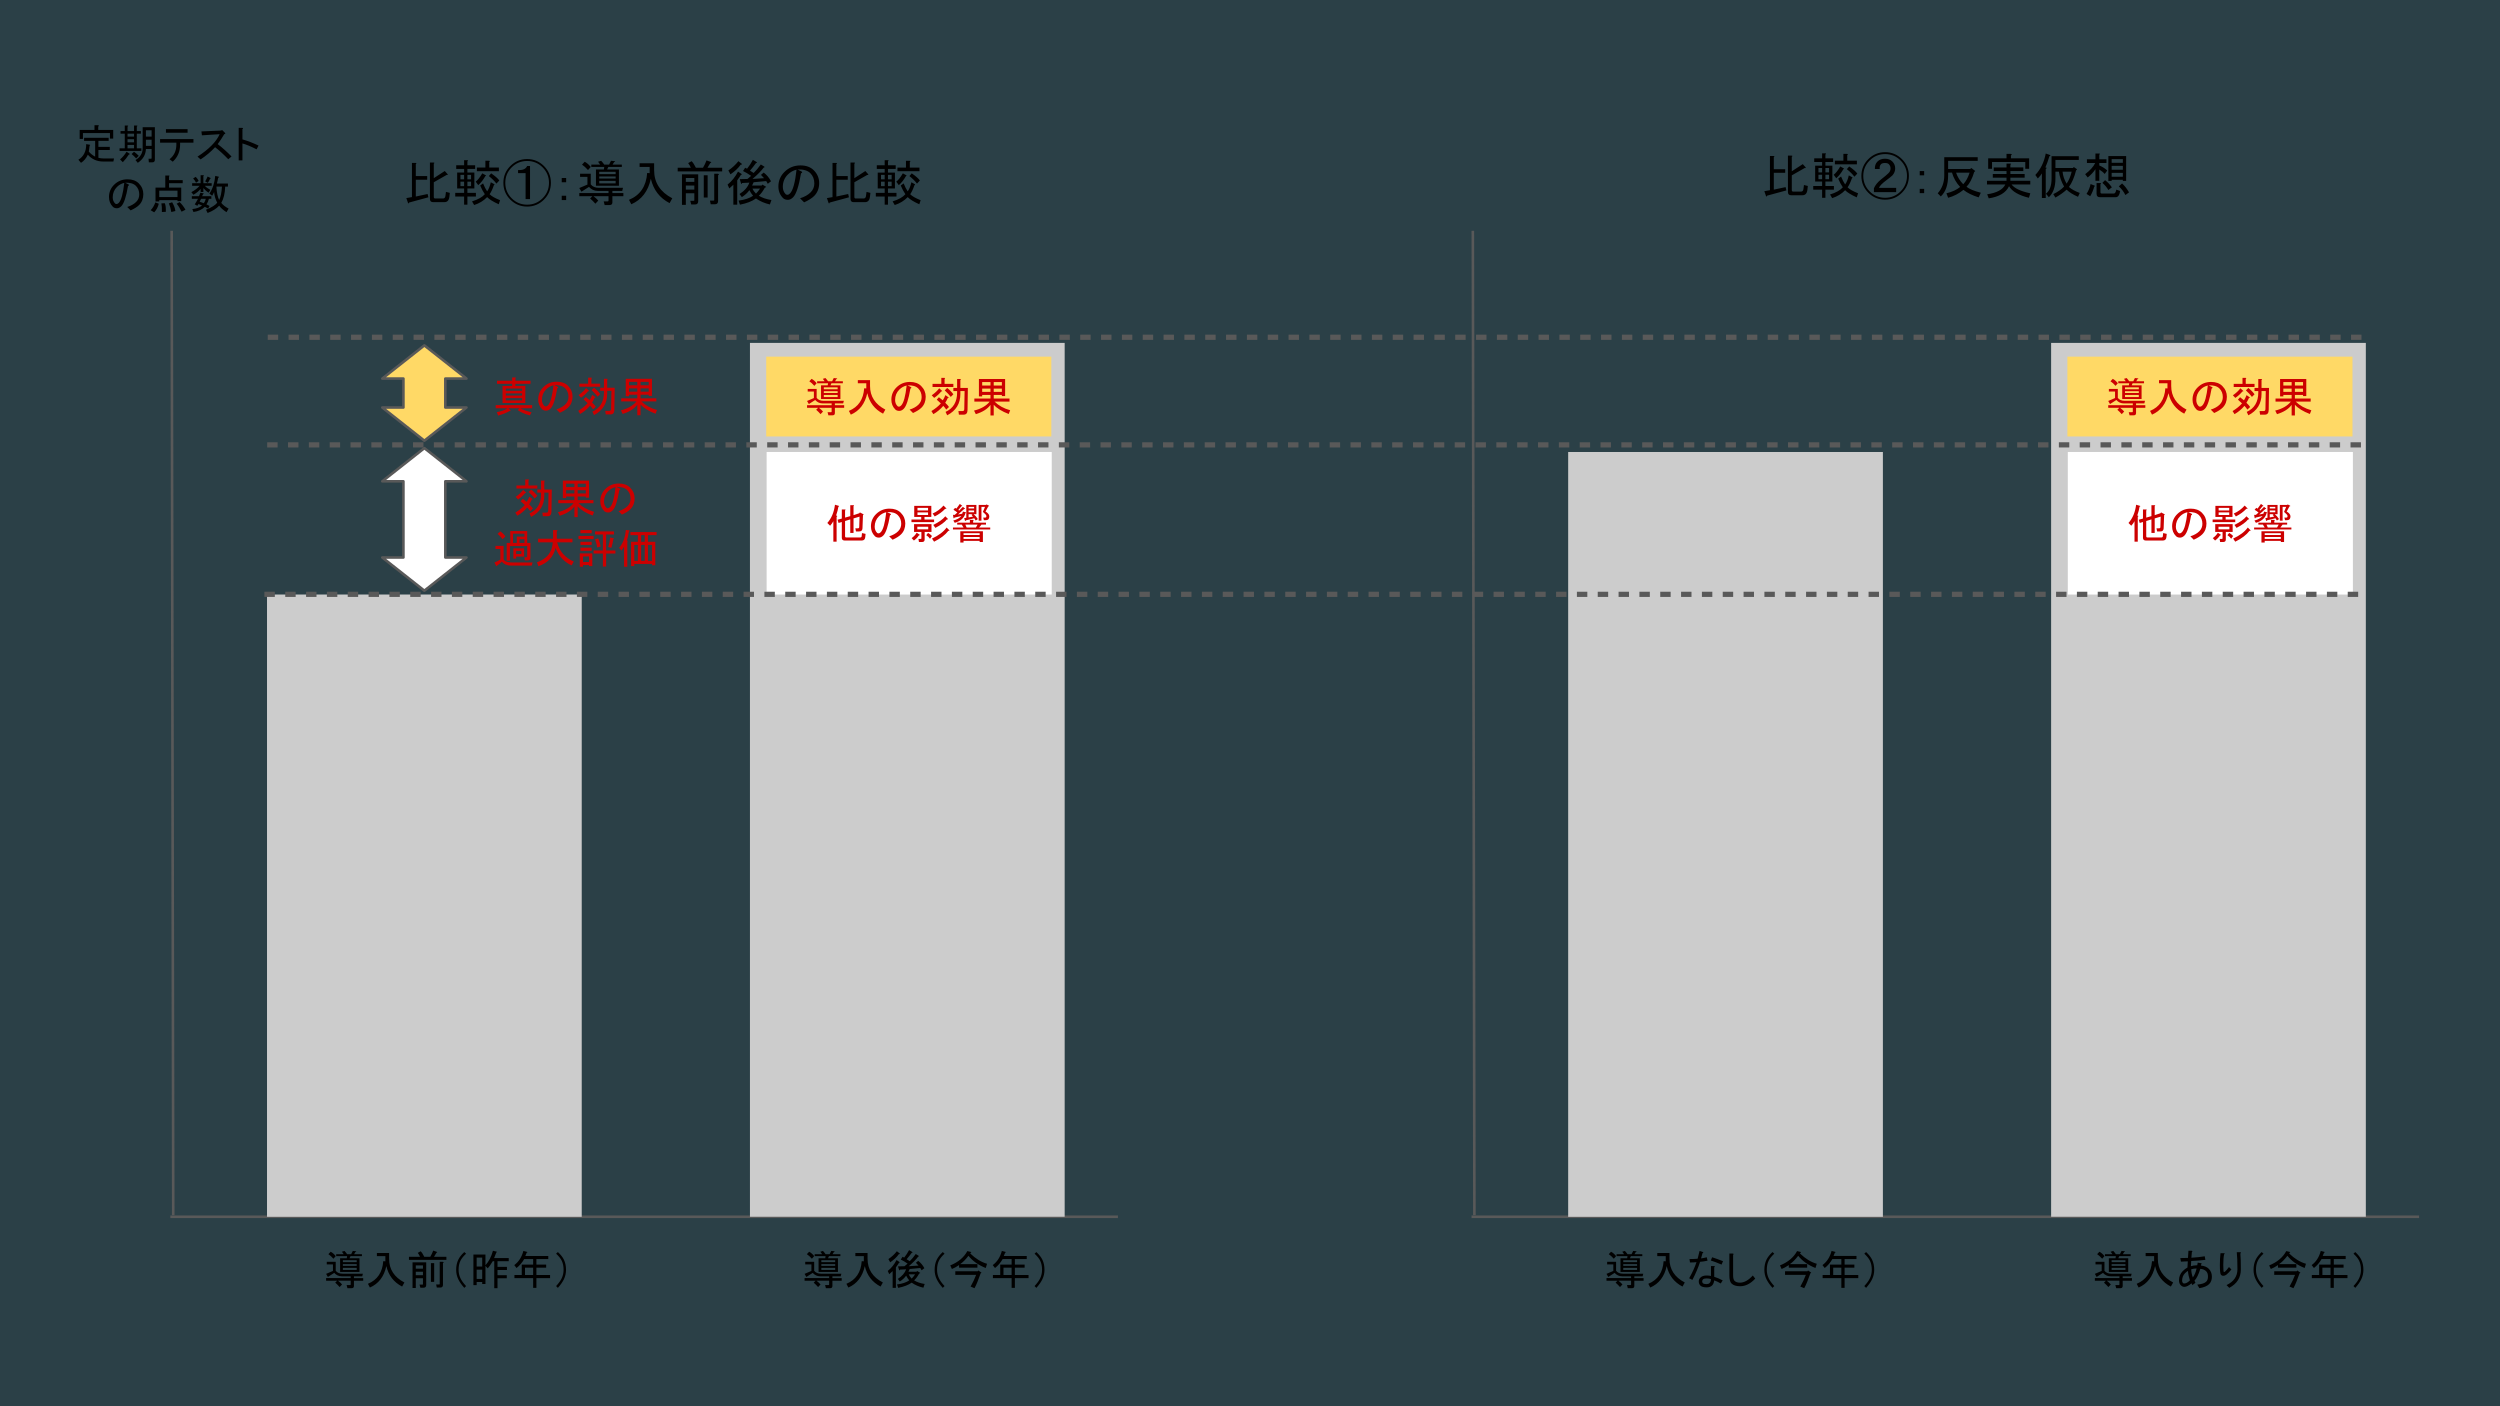 <?xml version="1.0" encoding="UTF-8"?>
<svg xmlns:xlink="http://www.w3.org/1999/xlink" xmlns="http://www.w3.org/2000/svg" version="1.1" viewBox="0.0 0.0 960.0 540.0" fill="none" stroke="none" stroke-linecap="square" stroke-miterlimit="10">
  <rect x="0.0" y="0.0" width="960.0" height="540.0" fill="#333333" stroke="none"/>
  <clipPath id="g37804b09440_0_0.0">
    <path d="m0 0l960.0 0l0 540.0l-960.0 0l0 -540.0z" clip-rule="nonzero"></path>
  </clipPath>
  <g clip-path="url(#g37804b09440_0_0.0)">
    <path fill="#0085b2" fill-opacity="0.161" d="m0 0l960.0 0l0 540.0l-960.0 0z" fill-rule="evenodd"></path>
    <path fill="#000000" fill-opacity="0.0" d="m65.921 89.127l0.598 377.008" fill-rule="evenodd"></path>
    <path stroke="#595959" stroke-width="1.0" stroke-linejoin="round" stroke-linecap="butt" d="m65.921 89.127l0.598 377.008" fill-rule="evenodd"></path>
    <path fill="#000000" fill-opacity="0.0" d="m428.789 467.248l-362.866 0" fill-rule="evenodd"></path>
    <path stroke="#595959" stroke-width="1.0" stroke-linejoin="round" stroke-linecap="butt" d="m428.789 467.248l-362.866 0" fill-rule="evenodd"></path>
    <path fill="#cccccc" d="m102.532 228.294l120.85 0l0 238.961l-120.85 0z" fill-rule="evenodd"></path>
    <path fill="#cccccc" d="m287.982 131.675l120.85 0l0 335.559l-120.85 0z" fill-rule="evenodd"></path>
    <path fill="#ffd966" d="m294.23 136.955l109.48 0l0 30.646l-109.48 0z" fill-rule="evenodd"></path>
    <path fill="#cc0000" d="m316.658 146.413l-0.688 -0.938l1.0 -0.312q0.625 0.688 1.0 1.25l1.562 0l0.625 -1.25l1.188 0.125q0.375 0.125 -0.188 0.312l-0.5 0.812l3.0 0l0 0.75l-4.375 0l-0.375 0.812l3.812 0l0 5.25l-7.438 0l0 -5.25l2.562 0l0.125 -0.812l-4.188 0l0 -0.75l2.875 0zm-4.125 6.438l0 -2.5l-2.375 0l0 -1.0l3.438 0l0 3.438q0.875 1.125 2.625 1.125l7.812 0l-0.25 1.0l-3.188 0l0 0.688l3.562 0l0 1.0l-3.562 0l0 2.0q0 0.875 -0.875 0.875l-1.625 0l-0.312 -1.188l1.312 0q0.25 0 0.25 -0.25l0 -1.438l-4.875 0q1.0 0.75 1.562 1.438l-0.938 1.0q-0.75 -0.875 -1.688 -1.688l0.75 -0.75l-4.25 0l0 -1.0l9.438 0l0 -0.688l-3.438 0q-1.688 0 -2.875 -1.312l-2.438 1.562l-0.688 -1.188l2.625 -1.125zm9.125 -0.375l0 -0.812l-5.312 0l0 0.812l5.312 0zm0 -1.562l0 -0.688l-5.312 0l0 0.688l5.312 0zm-5.312 -2.188l0 0.75l5.312 0l0 -0.75l-5.312 0zm-3.625 -0.562q-1.0 -1.125 -1.938 -1.75l0.875 -0.938q1.062 0.562 1.938 1.688l-0.875 1.0zm26.375 10.688q-4.812 -2.5 -6.062 -7.875q-1.312 6.062 -6.312 8.25l-0.75 -1.438q5.438 -2.25 5.875 -8.688l0.812 0.062l0 -2.0l-3.25 0l0 -1.188l4.688 0l0 2.25q0 6.0 5.875 9.062l-0.875 1.562zm10.5 -9.625q-1.062 6.25 -2.562 7.75q-0.812 0.812 -1.688 0.812q-1.0 0 -1.562 -0.562q-1.5 -1.5 -1.5 -3.75q0 -2.75 1.938 -4.688q2.125 -2.125 5.188 -2.125q2.75 0 4.312 1.562q1.75 1.75 1.75 4.125q0 2.562 -1.625 4.188q-1.062 1.062 -3.25 2.062l-1.312 -1.312q2.188 -0.688 3.438 -1.938q1.188 -1.188 1.188 -2.875q0 -2.0 -1.312 -3.312q-1.312 -1.312 -4.125 -1.188l1.125 0.562q0.75 0.312 0 0.688zm-1.438 -1.188q-1.625 0.375 -2.812 1.562q-1.625 1.625 -1.625 4.0q0 1.438 0.938 2.375q0.188 0.188 0.562 0.188q0.375 0 0.812 -0.438q1.438 -1.438 2.125 -7.688zm19.375 2.125l-1.438 0l0 -1.188l1.438 0l0 -3.438l1.188 0q0.5 0.062 0.062 0.375l0 3.062l2.875 0l-0.125 8.375q0 1.875 -1.438 1.875l-1.875 0l-0.188 -1.375l1.625 0q0.625 0 0.625 -0.812l0.125 -6.875l-1.625 0l0 1.125q0 5.562 -5.062 8.188l-0.625 -1.312q4.438 -2.0 4.438 -7.438l0 -0.562zm-9.875 7.688q2.25 -1.375 3.625 -2.938q-0.75 -0.75 -1.562 -1.438l0.812 -0.938q0.75 0.562 1.5 1.188q0.5 -0.75 1.0 -2.0l1.25 0.875q0.062 0.312 -0.312 0.188q-0.438 1.0 -1.0 1.875q1.0 0.938 1.438 1.625l-1.062 1.0q-0.375 -0.625 -1.125 -1.438q-1.625 1.938 -3.812 3.188l-0.75 -1.188zm3.812 -7.562q-1.188 1.438 -2.75 2.5l-0.938 -1.0q1.812 -1.25 2.875 -2.688l1.125 1.0q0.062 0.312 -0.312 0.188zm4.625 -1.688l-8.0 0l0 -1.188l3.375 0l0 -2.312l1.188 0q0.5 0.062 0.062 0.375l0 1.938l3.375 0l0 1.188zm-1.0 3.812q-0.75 -1.062 -2.312 -2.5l0.938 -0.938q1.5 1.188 2.375 2.438l-1.0 1.0zm9.062 1.812l0 -1.188l6.188 0l0 -1.375l-3.188 0l0 0.562l-1.25 0l0 -6.688l10.062 0l0 6.562l-1.25 0l0 -0.438l-3.125 0l0 1.375l6.062 0l0 1.188l-5.75 0q2.375 2.312 6.0 3.312l-0.562 1.438q-3.938 -1.5 -5.75 -3.562l0 4.125l-1.25 0l0 -4.062q-1.75 2.375 -5.625 3.562l-0.688 -1.375q4.062 -1.0 6.0 -3.438l-5.875 0zm3.0 -5.0l0 1.25l3.188 0l0 -1.25l-3.188 0zm0 -2.5l0 1.312l3.188 0l0 -1.312l-3.188 0zm7.562 0l-3.125 0l0 1.312l3.125 0l0 -1.312zm0 2.5l-3.125 0l0 1.25l3.125 0l0 -1.25z" fill-rule="nonzero"></path>
    <path fill="#000000" fill-opacity="0.0" d="m5.338 40.142l118.394 0l0 49.449l-118.394 0z" fill-rule="evenodd"></path>
    <path fill="#000000" d="m30.097 61.339q3.062 -1.875 3 -6.0l1.438 0.25q0.188 0.188 -0.125 0.375l-0.312 2.25q0.938 1.125 2.438 1.938l0 -6.062l-4.25 0l0 -1.188l9.438 0l0 1.188l-3.938 0l0 2.312l4.375 0l0 1.188l-4.375 0l0 3.0q0.938 0.25 1.875 0.25l4.125 0l-0.25 1.188l-3.875 0q-3.625 0 -5.938 -2.625q-0.938 2.062 -2.625 3.125l-1.0 -1.188zm7.625 -11.438l5.75 0l0 3.312l-1.25 0l0 -2.125l-10.375 0l0 2.25l-1.25 0l0 -3.438l5.687 0l0 -1.812l1.375 0q0.625 0.125 0.062 0.5l0 1.312zm8.375 11.312q1.438 -1.188 2.5 -2.938l1.062 0.688q0.438 0.312 -0.188 0.375q-1.0 1.625 -2.312 2.938l-1.062 -1.062zm12.125 -4.0l-2.188 0q-0.125 3.312 -3.125 5.312l-0.875 -1.062q2.75 -1.688 2.75 -4.5l0 -8.125l4.688 0l0 12.5q0 1.0 -1.0 1.0l-1.312 0l-0.125 -1.375l0.938 0q0.25 0 0.25 -0.25l0 -3.5zm-5.938 3.625q-0.75 -0.875 -1.75 -1.688l0.938 -0.875q1.125 0.812 1.812 1.562l-1.0 1.0zm5.938 -7.188l-2.188 0l0 2.375l2.188 0l0 -2.375zm0 -3.625l-2.188 0l0 2.438l2.188 0l0 -2.438zm-6.75 5.625l-2.5 0l0 1.312l2.5 0l0 -1.312zm0 -2.188l-2.5 0l0 1.188l2.5 0l0 -1.188zm0 -2.125l-2.5 0l0 1.125l2.5 0l0 -1.125zm2.625 -1.0l0 1.0l-1.562 0l0 5.625l1.75 0l0 1.0l-8.375 0l0 -1.0l2.0 0l0 -5.625l-1.625 0l0 -1.0l1.625 0l0 -2.125l1.0 0q0.625 0.062 0.062 0.375l0 1.75l2.5 0l0 -2.125l1.0 0q0.625 0.062 0.062 0.375l0 1.75l1.562 0zm13.625 4.438l-6.25 0l0 -1.375l12.813 0l0 1.375l-5.125 0l0 0.812q0 3.938 -2.812 6.5l-1.25 -0.938q2.625 -2.062 2.625 -5.562l0 -0.812zm-4 -3.812l0 -1.375l8.313 0l0 1.375l-8.313 0zm19.875 4.375q2.688 2.062 5.312 4.75l-1.25 1.062q-2.625 -2.75 -5.062 -4.625q-2.438 2.625 -5.562 4.688l-1.188 -1.062q6.625 -4.312 8.5 -8.625l-6.812 0.438l-0.188 -1.5l7.25 -0.312l0.75 -0.188l1.0 1.0q0.438 0.438 -0.25 0.562q-1.188 2.062 -2.5 3.812zm9.5 -1.812q3.062 0.875 6.188 2.375l-0.75 1.438q-3.312 -1.688 -5.438 -2.25l0 6.5l-1.438 0l0 -12.5l1.25 0q0.75 0.062 0.188 0.5l0 3.938z" fill-rule="nonzero"></path>
    <path fill="#000000" d="m49.16 71.414q-1.062 6.25 -2.562 7.75q-0.812 0.812 -1.688 0.812q-1.0 0 -1.562 -0.562q-1.5 -1.5 -1.5 -3.75q0 -2.75 1.938 -4.688q2.125 -2.125 5.188 -2.125q2.75 0 4.312 1.562q1.75 1.75 1.75 4.125q0 2.562 -1.625 4.188q-1.062 1.062 -3.25 2.062l-1.312 -1.312q2.188 -0.688 3.438 -1.938q1.188 -1.188 1.188 -2.875q0 -2.0 -1.312 -3.312q-1.312 -1.312 -4.125 -1.188l1.125 0.562q0.75 0.312 0 0.688zm-1.438 -1.188q-1.625 0.375 -2.812 1.562q-1.625 1.625 -1.625 4.0q0 1.438 0.938 2.375q0.188 0.188 0.562 0.188q0.375 0 0.812 -0.438q1.438 -1.438 2.125 -7.688zm21.25 7.375q1.25 1.188 2.25 2.938l-1.5 0.75q-0.875 -1.875 -1.875 -3.062l1.125 -0.625zm-2.875 0.062q1.062 1.75 1.25 3.375l-1.562 0.375q-0.25 -1.688 -0.938 -3.312l1.25 -0.438zm-8.25 3.062q1.125 -1.125 1.812 -3.0l1.312 0.5q-0.438 1.875 -1.75 3.312l-1.375 -0.812zm5.438 -2.688q0.5 1.188 0.375 3.312l-1.5 0.062q0.062 -2.125 -0.188 -3.312l1.312 -0.062zm4.875 -2.375l0 -2.438l-7 0l0 2.438l7 0zm-3.312 -8.25q0.5 0.062 0.062 0.375l0 1.375l5.25 0l0 1.188l-5.25 0l0 1.688l4.688 0l0 5.188l-1.438 0l0 -0.375l-7 0l0 0.5l-1.438 0l0 -5.312l3.75 0l0 -4.625l1.375 0zm19.312 9.375q0.875 -1.688 1.062 -5.125l-2.125 0q0.188 3.438 1.062 5.125zm2.312 -5.125q-0.125 3.875 -1.5 6.25q1.0 1.25 2.812 2.188l-0.812 1.375q-2.0 -1.312 -2.812 -2.5q-1.438 1.625 -4.438 2.812l-0.625 -1.25q3.25 -1.312 4.312 -2.688q-1.062 -2.062 -1.188 -4.125q-0.375 0.938 -0.75 1.438l-1.062 -0.812q1.875 -2.75 2.25 -6.812l1.312 0.312q0.375 0.25 -0.188 0.375q-0.188 1.125 -0.5 2.25l4.25 0l0 1.188l-1.062 0zm-5.812 -3.0q-0.375 0.938 -0.875 1.562l-1.0 -0.562q0.5 -0.812 0.938 -1.875l1.125 0.562q0.25 0.25 -0.188 0.312zm-4.0 8.812q0.875 0.25 1.562 0.562q0.5 -0.562 0.812 -1.688l-1.812 0q-0.25 0.562 -0.562 1.125zm-0.875 1.562l-1.0 -0.562q0.625 -0.938 1.25 -2.125l-2.375 0l0 -1.0l2.75 0q0.375 -0.812 0.562 -1.375l1.188 0.312q0.25 0.25 -0.188 0.312l-0.375 0.75l3.562 0l0 1.0l-0.938 0q-0.312 1.25 -0.938 2.125q0.562 0.25 1.188 0.625l-0.562 1.0q-0.688 -0.438 -1.25 -0.688q-1.625 1.625 -4.375 2.0l-0.438 -1.125q2.438 -0.25 3.75 -1.375q-0.688 -0.312 -1.375 -0.562l-0.438 0.688zm1.25 -11.75l1.0 0q0.5 0.062 0.062 0.375l0 2.688l3.188 0l0 1.0l-2.625 0q0.688 0.812 2.125 1.562l-0.688 1.062q-1.062 -0.625 -2.0 -1.75l0 1.5l-1.062 0l0 -1.188q-1.0 1.25 -2.75 2.25l-0.812 -1.0q1.938 -1.0 3.188 -2.438l-2.875 0l0 -1.0l3.25 0l0 -3.062zm-1.75 2.875q-0.438 -0.938 -1.125 -1.625l1.0 -0.625q0.75 0.75 1.125 1.562l-1.0 0.688z" fill-rule="nonzero"></path>
    <path fill="#000000" fill-opacity="0.0" d="m93.172 472.105l158.236 0l0 30.646l-158.236 0z" fill-rule="evenodd"></path>
    <path fill="#000000" d="m131.977 481.602l-0.688 -0.938l1.0 -0.312q0.625 0.688 1.0 1.25l1.562 0l0.625 -1.25l1.188 0.125q0.375 0.125 -0.188 0.312l-0.5 0.812l3.0 0l0 0.75l-4.375 0l-0.375 0.812l3.812 0l0 5.25l-7.438 0l0 -5.25l2.562 0l0.125 -0.812l-4.188 0l0 -0.75l2.875 0zm-4.125 6.438l0 -2.5l-2.375 0l0 -1.0l3.437 0l0 3.438q0.875 1.125 2.625 1.125l7.812 0l-0.25 1.0l-3.188 0l0 0.688l3.562 0l0 1.0l-3.562 0l0 2.0q0 0.875 -0.875 0.875l-1.625 0l-0.312 -1.188l1.312 0q0.25 0 0.25 -0.25l0 -1.438l-4.875 0q1.0 0.75 1.562 1.438l-0.938 1.0q-0.75 -0.875 -1.688 -1.688l0.75 -0.75l-4.25 0l0 -1.0l9.437 0l0 -0.688l-3.438 0q-1.688 0 -2.875 -1.312l-2.437 1.562l-0.688 -1.188l2.625 -1.125zm9.125 -0.375l0 -0.812l-5.312 0l0 0.812l5.312 0zm0 -1.562l0 -0.688l-5.312 0l0 0.688l5.312 0zm-5.312 -2.188l0 0.75l5.312 0l0 -0.75l-5.312 0zm-3.625 -0.562q-1 -1.125 -1.937 -1.75l0.875 -0.938q1.062 0.562 1.937 1.688l-0.875 1.0zm26.375 10.688q-4.812 -2.5 -6.062 -7.875q-1.312 6.062 -6.312 8.25l-0.75 -1.438q5.438 -2.25 5.875 -8.688l0.812 0.062l0 -2.0l-3.25 0l0 -1.188l4.688 0l0 2.25q0 6.0 5.875 9.062l-0.875 1.562zm8.0 -6.875l0 -1.25l-2.75 0l0 1.25l2.75 0zm0 1.188l-2.75 0l0 1.312l2.75 0l0 -1.312zm-0.188 4.938q0.188 0 0.188 -0.188l0 -2.25l-2.75 0l0 3.75l-1.25 0l0 -9.875l5.25 0l0 8.688q0 1.062 -1.0 1.062l-1.25 0l-0.312 -1.188l1.125 0zm3.25 -8.25l1.25 0l0 7.188l-1.25 0l0 -7.188zm3.188 8.188q0.188 0 0.188 -0.188l0 -8.5l1.188 0q0.625 0.125 0.062 0.5l0 8.312q0 1.062 -1.0 1.062l-1.375 0l-0.25 -1.188l1.188 0zm-1.062 -12.188q-0.375 0.688 -0.938 1.562l4.75 0l0 1.188l-14.375 0l0 -1.188l4.25 0q-0.375 -0.875 -0.875 -1.5l1.125 -0.625q0.688 0.688 1.375 2.125l2.312 0q0.688 -1.188 1.125 -2.375l1.438 0.5q0.25 0.25 -0.188 0.312zm8.375 2.688q0.688 -1.438 2.312 -2.938l0.688 0.625q-1.562 1.438 -2.188 2.75q-0.688 1.438 -0.688 3.438q0 1.688 0.688 3.188q0.625 1.375 2.188 3.062l-0.688 0.688q-1.562 -1.75 -2.312 -3.312q-0.812 -1.688 -0.812 -3.625q0 -2.188 0.812 -3.875zm9.188 9.312l0 -0.75l-2.125 0l0 1.188l-1.25 0l0 -11.75l4.625 0l0 4.125q1.938 -2.125 2.875 -5.562l1.312 0.312q0.438 0.125 0 0.312q-0.375 1.0 -0.875 2.188l5.625 0l0 1.188l-4.312 0l0 2.188l3.625 0l0 1.188l-3.625 0l0 2.0l3.562 0l0 1.188l-3.562 0l0 3.812l-1.25 0l0 -10.375l-0.562 0q-1.25 2.062 -1.938 2.75l-0.875 -0.938l0 6.938l-1.25 0zm0 -5.5l-2.125 0l0 3.562l2.125 0l0 -3.562zm0 -4.625l-2.125 0l0 3.438l2.125 0l0 -3.438zm16.125 0.562q-1.188 2.062 -2.938 3.438l-0.875 -1.125q2.562 -1.875 3.5 -5.438l1.438 0.375q0.25 0.25 -0.188 0.312l-0.5 1.25l8.812 0l0 1.188l-4.562 0l0 2.125l3.75 0l0 1.188l-3.75 0l0 2.812l5.25 0l0 1.188l-5.25 0l0 3.75l-1.25 0l0 -3.75l-7.188 0l0 -1.188l2.812 0l0 -4.0l4.375 0l0 -2.125l-3.438 0zm0.312 6.125l3.125 0l0 -2.812l-3.125 0l0 2.812zm14.938 1.625q-0.75 1.562 -2.312 3.312l-0.688 -0.688q1.562 -1.688 2.188 -3.062q0.688 -1.5 0.688 -3.188q0 -2.0 -0.688 -3.438q-0.625 -1.312 -2.188 -2.75l0.688 -0.625q1.625 1.5 2.312 2.938q0.812 1.688 0.812 3.875q0 1.938 -0.812 3.625z" fill-rule="nonzero"></path>
    <path fill="#000000" fill-opacity="0.0" d="m276.903 472.105l158.236 0l0 30.646l-158.236 0z" fill-rule="evenodd"></path>
    <path fill="#000000" d="m315.708 481.602l-0.688 -0.938l1.0 -0.312q0.625 0.688 1.0 1.25l1.562 0l0.625 -1.25l1.188 0.125q0.375 0.125 -0.188 0.312l-0.5 0.812l3.0 0l0 0.75l-4.375 0l-0.375 0.812l3.812 0l0 5.25l-7.438 0l0 -5.25l2.562 0l0.125 -0.812l-4.188 0l0 -0.75l2.875 0zm-4.125 6.438l0 -2.5l-2.375 0l0 -1.0l3.438 0l0 3.438q0.875 1.125 2.625 1.125l7.812 0l-0.25 1.0l-3.188 0l0 0.688l3.562 0l0 1.0l-3.562 0l0 2.0q0 0.875 -0.875 0.875l-1.625 0l-0.312 -1.188l1.312 0q0.25 0 0.25 -0.25l0 -1.438l-4.875 0q1.0 0.75 1.562 1.438l-0.938 1.0q-0.75 -0.875 -1.688 -1.688l0.75 -0.75l-4.25 0l0 -1.0l9.438 0l0 -0.688l-3.438 0q-1.688 0 -2.875 -1.312l-2.438 1.562l-0.688 -1.188l2.625 -1.125zm9.125 -0.375l0 -0.812l-5.312 0l0 0.812l5.312 0zm0 -1.562l0 -0.688l-5.312 0l0 0.688l5.312 0zm-5.312 -2.188l0 0.75l5.312 0l0 -0.75l-5.312 0zm-3.625 -0.562q-1.0 -1.125 -1.938 -1.75l0.875 -0.938q1.062 0.562 1.938 1.688l-0.875 1.0zm26.375 10.688q-4.812 -2.5 -6.062 -7.875q-1.312 6.062 -6.312 8.25l-0.75 -1.438q5.438 -2.25 5.875 -8.688l0.812 0.062l0 -2.0l-3.25 0l0 -1.188l4.688 0l0 2.25q0 6.0 5.875 9.062l-0.875 1.562zm11.938 -1.5q-1.938 1.375 -5.188 2.0l-0.438 -1.312q3.0 -0.375 4.688 -1.562q-0.688 -0.812 -1.188 -1.812q-0.875 1.25 -2.438 2.25l-0.75 -1.0q2.438 -1.562 3.188 -3.688l-2.375 0.125q-0.062 0.438 -0.312 0.188l-0.438 -1.438l2.5 -0.062l1.188 -1.0q-1.438 -1.0 -2.625 -1.562l0.688 -1.062l0.625 0.312q1.062 -1.312 1.875 -2.875l1.062 0.625q0.562 0.312 -0.062 0.438q-0.812 1.125 -1.938 2.438q0.625 0.375 1.188 0.75q1.125 -1.062 2.312 -2.75l1.125 0.688q0.25 0.25 -0.188 0.312q-1.188 1.625 -3.625 3.688l3.75 -0.25q-0.5 -0.562 -1.0 -1.062l0.875 -0.75q1.438 1.062 2.375 2.812l-1.062 0.812l-0.5 -0.875l-4.062 0.375l-0.5 1.062l3.125 0l0.188 -0.312l1.062 0.625q0.438 0.188 -0.25 0.375q-0.875 1.625 -1.938 2.625q1.625 1.0 4.062 1.375l-0.5 1.438q-2.5 -0.562 -4.5 -1.938zm0 -1.562q0.688 -0.688 1.312 -1.625l-2.438 0q0.375 0.875 1.125 1.625zm-6.062 3.562l-1.25 0l0 -6.438q-0.562 0.562 -1.312 1.188l-0.562 -1.25q2.062 -1.625 3.375 -4.188l1.125 0.75q0.25 0.25 -0.188 0.312q-0.438 0.75 -1.188 1.75l0 7.875zm1.125 -12.938q-1.125 1.625 -3.312 3.125l-0.688 -1.25q1.875 -1.25 3.25 -3.0l1.125 0.875q0.062 0.312 -0.375 0.25zm14.562 2.125q0.688 -1.438 2.312 -2.938l0.688 0.625q-1.562 1.438 -2.188 2.75q-0.688 1.438 -0.688 3.438q0 1.688 0.688 3.188q0.625 1.375 2.188 3.062l-0.688 0.688q-1.562 -1.75 -2.312 -3.312q-0.812 -1.688 -0.812 -3.625q0 -2.188 0.812 -3.875zm5.188 2.188q4.625 -1.875 6.562 -5.5l1.312 0.312q0.438 0.062 -0.062 0.375l-0.125 0.25q3.125 3.0 6.438 3.938l-0.5 1.625q-4.25 -1.688 -6.625 -4.688q-1.688 2.188 -3.188 3.188l6.625 0l0 1.375l-7.062 0l0 -1.0q-1.562 1.062 -2.75 1.5l-0.625 -1.375zm10.75 1.938l1.125 0.75q0.25 0.25 -0.188 0.312q-1.312 3.812 -2.375 5.75l-1.5 -0.625q1.312 -2.312 2.125 -4.5l-8.0 0l0 -1.375l8.625 0l0.188 -0.312zm9.375 -4.375q-1.188 2.062 -2.938 3.438l-0.875 -1.125q2.562 -1.875 3.5 -5.438l1.438 0.375q0.25 0.25 -0.188 0.312l-0.5 1.25l8.812 0l0 1.188l-4.562 0l0 2.125l3.75 0l0 1.188l-3.75 0l0 2.812l5.25 0l0 1.188l-5.25 0l0 3.75l-1.25 0l0 -3.75l-7.188 0l0 -1.188l2.812 0l0 -4.0l4.375 0l0 -2.125l-3.438 0zm0.312 6.125l3.125 0l0 -2.812l-3.125 0l0 2.812zm14.938 1.625q-0.75 1.562 -2.312 3.312l-0.688 -0.688q1.562 -1.688 2.188 -3.062q0.688 -1.5 0.688 -3.188q0 -2.0 -0.688 -3.438q-0.625 -1.312 -2.188 -2.75l0.688 -0.625q1.625 1.5 2.312 2.938q0.812 1.688 0.812 3.875q0 1.938 -0.812 3.625z" fill-rule="nonzero"></path>
    <path fill="#ffffff" d="m294.388 173.564l109.48 0l0 54.74l-109.48 0z" fill-rule="evenodd"></path>
    <path fill="#cc0000" d="m317.691 200.819q2.375 -2.625 2.938 -7.0l1.5 0.438q0.25 0.25 -0.188 0.312q-0.188 1.375 -0.875 3.375q0.75 0.188 0.188 0.5l0 9.562l-1.25 0l0 -7.875q-0.438 0.875 -1.25 1.75l-1.062 -1.062zm14.688 4.188l-0.125 1.25q-0.125 1.312 -1.375 1.312l-6.5 0q-1.125 0 -1.125 -1.062l0 -6.062l-1.25 0.375l-0.375 -1.25l1.625 -0.438l0 -3.5l1.188 0q0.5 0.062 0.062 0.375l0 2.75l2.0 -0.562l0 -4.188l1.188 0q0.5 0.062 0.062 0.375l0 3.438l2.25 -0.75l0.188 -0.312l1.188 0.625q0.5 0.188 0 0.438l-0.188 5.062q-0.062 1.188 -1.25 1.188l-1.25 0l-0.25 -1.188l0.938 0q0.562 0 0.562 -0.5l0.125 -4.0l-2.312 0.688l0 5.562l-1.25 0l0 -5.188l-2.0 0.625l0 5.812q0 0.5 0.438 0.5l5.375 0q0.5 0 0.562 -0.438l0.125 -1.25l1.375 0.312zm9.375 -7.125q-1.062 6.25 -2.562 7.75q-0.812 0.812 -1.688 0.812q-1.0 0 -1.562 -0.562q-1.5 -1.5 -1.5 -3.75q0 -2.75 1.938 -4.688q2.125 -2.125 5.188 -2.125q2.75 0 4.312 1.562q1.75 1.75 1.75 4.125q0 2.562 -1.625 4.188q-1.062 1.062 -3.25 2.062l-1.312 -1.312q2.188 -0.688 3.438 -1.938q1.188 -1.188 1.188 -2.875q0 -2.0 -1.312 -3.312q-1.312 -1.312 -4.125 -1.188l1.125 0.562q0.75 0.312 0 0.688zm-1.438 -1.188q-1.625 0.375 -2.812 1.562q-1.625 1.625 -1.625 4.0q0 1.438 0.938 2.375q0.188 0.188 0.562 0.188q0.375 0 0.812 -0.438q1.438 -1.438 2.125 -7.688zm17.562 10.125q3.875 -1.812 5.625 -4.25l1.062 1.062q0.062 0.312 -0.375 0.188q-1.812 2.375 -5.5 4.188l-0.812 -1.188zm-7.812 -0.188q1.25 -0.875 1.938 -2.062l1.125 0.75q0.188 0.188 -0.375 0.375q-0.562 0.938 -1.812 1.875l-0.875 -0.938zm0.938 -2.375l0 -3.0l6.688 0l0 3.0l-2.625 0l0 2.875q0 1.0 -1.0 1.0l-1.188 0l-0.188 -1.188l0.875 0q0.25 0 0.25 -0.25l0 -2.438l-1.438 0l-1.375 0zm0.062 -5.75l0 -4.25l6.562 0l0 4.25l-2.625 0l0 1.0l3.688 0l0 1.0l-8.688 0l0 -1.0l3.75 0l0 -1.0l-1.375 0l-1.312 0zm7.062 -1.312q2.438 -1.062 4.188 -3.062l1.062 1.062q0.125 0.312 -0.438 0.188q-1.562 1.688 -4.0 2.938l-0.812 -1.125zm-1.75 7.438q0.938 0.562 1.5 1.188l-0.75 1.062q-0.5 -0.75 -1.438 -1.375l0.688 -0.875zm-4.125 -1.375l4.188 0l0 -1.0l-4.188 0l0 1.0zm0.062 -6.5l0 1.0l4.062 0l0 -1.0l-4.062 0zm11.688 2.5q0.062 0.312 -0.375 0.188q-1.375 1.688 -4.438 3.25l-0.812 -1.125q3.188 -1.562 4.625 -3.312l1.0 1.0zm-11.688 -4.25l0 1.0l4.062 0l0 -1.0l-4.062 0zm18.562 4.812q-0.188 0.562 -0.375 0l-0.25 -0.875l0.812 -0.125l0 -4.938l3.875 0l0 3.562l-1.062 0q0.812 0.625 1.625 1.875l-0.812 0.562q-0.312 -0.562 -0.562 -0.875l-3.25 0.812zm-1.688 -5.438q-0.5 0.688 -1.188 1.438l0.312 0.25l1.438 -1.438l0.625 0.5q0.438 0.375 -0.125 0.312l-2.375 2.125l1.625 -0.312l0.25 -0.812l1.0 0.25q0.438 0.188 0 0.312q-0.75 2.812 -4.125 3.75l-0.562 -0.875q2.125 -0.562 3.125 -1.75l-2.688 0.625q-0.188 0.562 -0.375 0.062l-0.188 -1.125l0.688 0l1.0 -0.875q-0.625 -0.562 -1.5 -1.062l0.625 -0.75l0.5 0.312q0.625 -0.812 1.312 -1.812l0.75 0.562q0.438 0.312 -0.125 0.312zm0.812 8.188l-0.688 -1.125l-1.75 0l0 -0.75l4.875 0l0 -1.062l1.188 0q0.5 0.062 0.062 0.375l0 0.688l4.938 0l0 0.75l-1.75 0l-0.875 1.125l4.25 0l0 0.75l-14.312 0l0 -0.75l4.062 0zm6.875 -7.938l0 5.312l-1.062 0l0 -6.062l2.812 0l0.188 -0.188l0.875 0.438q0.375 0.25 -0.188 0.312l-1.062 2.0q2.0 1.125 1.25 2.75q-0.25 0.562 -1.312 0.562l-0.562 0l-0.25 -1.0l0.75 0q0.562 0 0.438 -0.75q-0.062 -0.375 -1.312 -1.438l0.812 -1.938l-1.375 0zm-3.25 3.75l-0.562 -0.688l0.438 -0.25l-1.562 0l0 1.25l1.688 -0.312zm1.125 4.188l0.625 -1.125l-4.688 0l0.5 1.125l3.562 0zm-6.0 1.438l8.688 0l0 4.125l-1.25 0l0 -0.438l-6.188 0l0 0.625l-1.25 0l0 -4.312zm1.25 1.438l6.188 0l0 -0.688l-6.188 0l0 0.688zm4.062 -10.812l-2.125 0l0 0.625l2.125 0l0 -0.625zm0 1.375l-2.125 0l0 0.688l2.125 0l0 -0.688zm2.125 10.188l-6.188 0l0 0.75l6.188 0l0 -0.75z" fill-rule="nonzero"></path>
    <path fill="#000000" fill-opacity="0.0" d="m133.79 42.94l241.606 0l0 54.74l-241.606 0z" fill-rule="evenodd"></path>
    <path fill="#000000" d="m164.046 69.014l-4.375 0l0 6.453l4.531 -0.969l0.297 1.266l-7.422 2.016q-0.078 0.516 -0.375 0.219l-0.672 -1.938l2.156 -0.375l0 -13.125l1.406 0q0.594 0.062 0.078 0.438l0 4.609l4.375 0l0 1.406zm7.875 -2.078q0.062 0.375 -0.375 0.219l-4.969 2.828l0 5.641q0 0.594 0.516 0.594l3.047 0q0.734 0 0.891 -0.891l0.219 -1.641l1.484 0.375l-0.156 1.406q-0.219 2.156 -1.922 2.156l-4.375 0q-1.188 0 -1.188 -1.266l0 -13.953l1.406 0q0.594 0.078 0.078 0.453l0 5.563l4.219 -2.75l1.125 1.266zm14.609 0.375q0.297 0.141 -0.141 0.297q-1.266 2.219 -2.75 3.484l-0.969 -1.344q1.125 -0.812 2.531 -3.188l1.328 0.75zm-3.406 -2.969l3.266 0l0 -2.609l1.406 0q0.594 0.078 0.078 0.453l0 2.156l3.703 0l0 1.406l-8.453 0l0 -1.406zm-8.312 11.125l0 -1.406l3.406 0l0 -1.703l-1.328 0l-1.344 0l0 -6.094l2.672 0l0 -1.406l-3.031 0l0 -1.406l3.031 0l0 -1.938l1.188 0q0.594 0.078 0.078 0.453l0 1.484l2.969 0l0 1.406l-2.969 0l0 1.406l2.672 0l0 6.094l-2.672 0l0 1.703l3.266 0l0 1.406l-3.266 0l0 3.125l-1.266 0l0 -3.125l-3.406 0zm3.406 -8.312l-1.406 0l0 1.703l1.406 0l0 -1.703zm0 2.594l-1.406 0l0 1.719l1.406 0l0 -1.719zm2.672 1.719l0 -1.719l-1.406 0l0 1.719l1.406 0zm0 -4.312l-1.406 0l0 1.703l1.406 0l0 -1.703zm7.719 -0.594q2.375 1.641 3.125 2.75l-1.109 1.188q-1.047 -1.406 -2.906 -2.891l0.891 -1.047zm1.047 4.531q-0.75 2.219 -1.641 3.484q1.047 1.109 4.016 2.297l-0.516 1.562q-3.266 -1.484 -4.453 -2.75q-2.016 2.094 -4.984 3.047l-0.812 -1.406q3.422 -1.047 4.906 -2.75q-0.969 -1.406 -1.781 -3.344l1.109 -0.812q0.734 1.859 1.562 3.047q0.891 -1.188 1.406 -3.484l1.328 0.734q0.234 0.297 -0.141 0.375zm19.219 -7.344q2.672 2.672 2.672 6.453q0 3.781 -2.672 6.453q-2.672 2.672 -6.453 2.672q-3.781 0 -6.453 -2.672q-2.672 -2.672 -2.672 -6.453q0 -3.781 2.672 -6.453q2.672 -2.672 6.453 -2.672q3.781 0 6.453 2.672zm-0.516 12.391q2.453 -2.453 2.453 -5.938q0 -3.484 -2.453 -5.938q-2.453 -2.453 -5.938 -2.453q-3.484 0 -5.938 2.453q-2.453 2.453 -2.453 5.938q0 3.484 2.453 5.938q2.453 2.453 5.938 2.453q3.484 0 5.938 -2.453zm-4.828 -12.391l0 12.688l-1.703 0l0 -9.953l-2.891 0l0 -1.188q2.734 0.156 3.484 -1.547l1.109 0zm12.172 4.594l1.703 0l0 1.641l-1.703 0l0 -1.641zm0 6.828l1.703 0l0 1.641l-1.703 0l0 -1.641zm14.766 -11.953l-0.812 -1.109l1.188 -0.375q0.75 0.828 1.188 1.484l1.859 0l0.734 -1.484l1.422 0.156q0.438 0.141 -0.234 0.375l-0.594 0.953l3.562 0l0 0.891l-5.188 0l-0.453 0.969l4.531 0l0 6.234l-8.828 0l0 -6.234l3.047 0l0.141 -0.969l-4.969 0l0 -0.891l3.406 0zm-4.891 7.656l0 -2.969l-2.828 0l0 -1.188l4.094 0l0 4.078q1.031 1.328 3.109 1.328l9.281 0l-0.297 1.188l-3.781 0l0 0.828l4.219 0l0 1.188l-4.219 0l0 2.375q0 1.031 -1.047 1.031l-1.922 0l-0.375 -1.406l1.562 0q0.297 0 0.297 -0.297l0 -1.703l-5.797 0q1.188 0.891 1.859 1.703l-1.109 1.188q-0.891 -1.031 -2.016 -2.0l0.891 -0.891l-5.047 0l0 -1.188l11.219 0l0 -0.828l-4.094 0q-2.0 0 -3.406 -1.547l-2.891 1.844l-0.828 -1.406l3.125 -1.328zm10.828 -0.453l0 -0.969l-6.297 0l0 0.969l6.297 0zm0 -1.859l0 -0.812l-6.297 0l0 0.812l6.297 0zm-6.297 -2.594l0 0.891l6.297 0l0 -0.891l-6.297 0zm-4.312 -0.672q-1.188 -1.328 -2.297 -2.078l1.031 -1.109q1.266 0.672 2.312 2l-1.047 1.188zm31.328 12.703q-5.719 -2.969 -7.203 -9.359q-1.562 7.203 -7.5 9.797l-0.891 -1.703q6.453 -2.672 6.984 -10.312l0.953 0.062l0 -2.375l-3.859 0l0 -1.406l5.578 0l0 2.672q0 7.125 6.969 10.766l-1.031 1.859zm9.5 -8.172l0 -1.484l-3.266 0l0 1.484l3.266 0zm0 1.406l-3.266 0l0 1.562l3.266 0l0 -1.562zm-0.234 5.875q0.234 0 0.234 -0.234l0 -2.672l-3.266 0l0 4.469l-1.484 0l0 -11.734l6.234 0l0 10.312q0 1.266 -1.188 1.266l-1.484 0l-0.375 -1.406l1.328 0zm3.859 -9.797l1.484 0l0 8.531l-1.484 0l0 -8.531zm3.797 9.719q0.219 0 0.219 -0.219l0 -10.094l1.406 0q0.75 0.141 0.078 0.594l0 9.875q0 1.25 -1.188 1.25l-1.641 0l-0.297 -1.406l1.422 0zm-1.266 -14.469q-0.453 0.812 -1.109 1.844l5.641 0l0 1.422l-17.078 0l0 -1.422l5.047 0q-0.438 -1.031 -1.031 -1.781l1.328 -0.734q0.812 0.812 1.641 2.516l2.734 0q0.828 -1.406 1.344 -2.813l1.703 0.594q0.297 0.297 -0.219 0.375zm17.516 13.656q-2.297 1.625 -6.156 2.375l-0.531 -1.562q3.562 -0.453 5.578 -1.859q-0.828 -0.969 -1.422 -2.156q-1.031 1.484 -2.891 2.672l-0.891 -1.188q2.891 -1.844 3.781 -4.375l-2.812 0.156q-0.078 0.516 -0.375 0.219l-0.516 -1.703l2.969 -0.078l1.406 -1.188q-1.703 -1.188 -3.109 -1.859l0.812 -1.266l0.734 0.375q1.266 -1.563 2.234 -3.406l1.266 0.734q0.656 0.375 -0.078 0.516q-0.969 1.344 -2.297 2.906q0.734 0.438 1.406 0.891q1.328 -1.266 2.75 -3.266l1.328 0.812q0.297 0.297 -0.219 0.375q-1.406 1.922 -4.312 4.375l4.453 -0.297q-0.594 -0.672 -1.188 -1.266l1.047 -0.891q1.703 1.266 2.812 3.344l-1.25 0.969l-0.594 -1.047l-4.828 0.453l-0.594 1.25l3.703 0l0.234 -0.359l1.25 0.734q0.531 0.219 -0.297 0.453q-1.031 1.922 -2.297 3.109q1.938 1.188 4.828 1.641l-0.594 1.703q-2.969 -0.672 -5.344 -2.297zm0 -1.859q0.812 -0.812 1.562 -1.938l-2.906 0q0.453 1.047 1.344 1.938zm-7.203 4.234l-1.484 0l0 -7.656q-0.672 0.672 -1.562 1.422l-0.656 -1.484q2.438 -1.938 4.0 -4.984l1.344 0.891q0.297 0.297 -0.234 0.375q-0.516 0.891 -1.406 2.078l0 9.359zm1.344 -15.375q-1.344 1.938 -3.938 3.719l-0.812 -1.484q2.219 -1.484 3.859 -3.563l1.328 1.031q0.078 0.375 -0.438 0.297zm23.156 3.344q-1.266 7.422 -3.047 9.203q-0.969 0.969 -2.0 0.969q-1.188 0 -1.859 -0.672q-1.781 -1.781 -1.781 -4.453q0 -3.266 2.297 -5.562q2.531 -2.531 6.156 -2.531q3.266 0 5.125 1.859q2.078 2.078 2.078 4.906q0 3.031 -1.922 4.969q-1.266 1.266 -3.859 2.453l-1.562 -1.562q2.594 -0.812 4.078 -2.297q1.406 -1.422 1.406 -3.422q0 -2.375 -1.547 -3.938q-1.562 -1.547 -4.906 -1.406l1.344 0.672q0.891 0.375 0 0.812zm-1.719 -1.406q-1.922 0.438 -3.328 1.859q-1.938 1.922 -1.938 4.75q0 1.703 1.109 2.812q0.234 0.219 0.672 0.219q0.453 0 0.969 -0.516q1.703 -1.703 2.516 -9.125zm19.672 3.859l-4.375 0l0 6.453l4.531 -0.969l0.297 1.266l-7.422 2.016q-0.078 0.516 -0.375 0.219l-0.672 -1.938l2.156 -0.375l0 -13.125l1.406 0q0.594 0.062 0.078 0.438l0 4.609l4.375 0l0 1.406zm7.875 -2.078q0.062 0.375 -0.375 0.219l-4.969 2.828l0 5.641q0 0.594 0.516 0.594l3.047 0q0.734 0 0.891 -0.891l0.219 -1.641l1.484 0.375l-0.156 1.406q-0.219 2.156 -1.922 2.156l-4.375 0q-1.188 0 -1.188 -1.266l0 -13.953l1.406 0q0.594 0.078 0.078 0.453l0 5.563l4.219 -2.75l1.125 1.266zm14.609 0.375q0.297 0.141 -0.141 0.297q-1.266 2.219 -2.75 3.484l-0.969 -1.344q1.125 -0.812 2.531 -3.188l1.328 0.75zm-3.406 -2.969l3.266 0l0 -2.609l1.406 0q0.594 0.078 0.078 0.453l0 2.156l3.703 0l0 1.406l-8.453 0l0 -1.406zm-8.312 11.125l0 -1.406l3.406 0l0 -1.703l-1.328 0l-1.344 0l0 -6.094l2.672 0l0 -1.406l-3.031 0l0 -1.406l3.031 0l0 -1.938l1.188 0q0.594 0.078 0.078 0.453l0 1.484l2.969 0l0 1.406l-2.969 0l0 1.406l2.672 0l0 6.094l-2.672 0l0 1.703l3.266 0l0 1.406l-3.266 0l0 3.125l-1.266 0l0 -3.125l-3.406 0zm3.406 -8.312l-1.406 0l0 1.703l1.406 0l0 -1.703zm0 2.594l-1.406 0l0 1.719l1.406 0l0 -1.719zm2.672 1.719l0 -1.719l-1.406 0l0 1.719l1.406 0zm0 -4.312l-1.406 0l0 1.703l1.406 0l0 -1.703zm7.719 -0.594q2.375 1.641 3.125 2.75l-1.109 1.188q-1.047 -1.406 -2.906 -2.891l0.891 -1.047zm1.047 4.531q-0.75 2.219 -1.641 3.484q1.047 1.109 4.016 2.297l-0.516 1.562q-3.266 -1.484 -4.453 -2.75q-2.016 2.094 -4.984 3.047l-0.812 -1.406q3.422 -1.047 4.906 -2.75q-0.969 -1.406 -1.781 -3.344l1.109 -0.812q0.734 1.859 1.562 3.047q0.891 -1.188 1.406 -3.484l1.328 0.734q0.234 0.297 -0.141 0.375z" fill-rule="nonzero"></path>
    <path fill="#000000" fill-opacity="0.0" d="m565.569 89.127l0.598 377.008" fill-rule="evenodd"></path>
    <path stroke="#595959" stroke-width="1.0" stroke-linejoin="round" stroke-linecap="butt" d="m565.569 89.127l0.598 377.008" fill-rule="evenodd"></path>
    <path fill="#000000" fill-opacity="0.0" d="m928.437 467.248l-362.866 0" fill-rule="evenodd"></path>
    <path stroke="#595959" stroke-width="1.0" stroke-linejoin="round" stroke-linecap="butt" d="m928.437 467.248l-362.866 0" fill-rule="evenodd"></path>
    <path fill="#cccccc" d="m602.18 173.564l120.85 0l0 293.701l-120.85 0z" fill-rule="evenodd"></path>
    <path fill="#cccccc" d="m787.63 131.675l120.85 0l0 335.559l-120.85 0z" fill-rule="evenodd"></path>
    <path fill="#ffd966" d="m793.878 136.955l109.48 0l0 30.646l-109.48 0z" fill-rule="evenodd"></path>
    <path fill="#cc0000" d="m816.306 146.413l-0.688 -0.938l1.0 -0.312q0.625 0.688 1.0 1.25l1.562 0l0.625 -1.25l1.188 0.125q0.375 0.125 -0.188 0.312l-0.5 0.812l3.0 0l0 0.75l-4.375 0l-0.375 0.812l3.812 0l0 5.25l-7.438 0l0 -5.25l2.562 0l0.125 -0.812l-4.188 0l0 -0.75l2.875 0zm-4.125 6.438l0 -2.5l-2.375 0l0 -1.0l3.438 0l0 3.438q0.875 1.125 2.625 1.125l7.812 0l-0.25 1.0l-3.188 0l0 0.688l3.562 0l0 1.0l-3.562 0l0 2.0q0 0.875 -0.875 0.875l-1.625 0l-0.312 -1.188l1.312 0q0.25 0 0.25 -0.25l0 -1.438l-4.875 0q1.0 0.75 1.562 1.438l-0.938 1.0q-0.75 -0.875 -1.688 -1.688l0.75 -0.75l-4.25 0l0 -1.0l9.438 0l0 -0.688l-3.438 0q-1.688 0 -2.875 -1.312l-2.438 1.562l-0.688 -1.188l2.625 -1.125zm9.125 -0.375l0 -0.812l-5.312 0l0 0.812l5.312 0zm0 -1.562l0 -0.688l-5.312 0l0 0.688l5.312 0zm-5.312 -2.188l0 0.75l5.312 0l0 -0.75l-5.312 0zm-3.625 -0.562q-1.0 -1.125 -1.938 -1.75l0.875 -0.938q1.062 0.562 1.938 1.688l-0.875 1.0zm26.375 10.688q-4.812 -2.5 -6.062 -7.875q-1.312 6.062 -6.312 8.25l-0.75 -1.438q5.438 -2.25 5.875 -8.688l0.812 0.062l0 -2.0l-3.25 0l0 -1.188l4.688 0l0 2.25q0 6.0 5.875 9.062l-0.875 1.562zm10.5 -9.625q-1.062 6.25 -2.562 7.75q-0.812 0.812 -1.688 0.812q-1.0 0 -1.562 -0.562q-1.5 -1.5 -1.5 -3.75q0 -2.75 1.938 -4.688q2.125 -2.125 5.188 -2.125q2.75 0 4.312 1.562q1.75 1.75 1.75 4.125q0 2.562 -1.625 4.188q-1.062 1.062 -3.25 2.062l-1.312 -1.312q2.188 -0.688 3.438 -1.938q1.188 -1.188 1.188 -2.875q0 -2.0 -1.312 -3.312q-1.312 -1.312 -4.125 -1.188l1.125 0.562q0.75 0.312 0 0.688zm-1.438 -1.188q-1.625 0.375 -2.812 1.562q-1.625 1.625 -1.625 4.0q0 1.438 0.938 2.375q0.188 0.188 0.562 0.188q0.375 0 0.812 -0.438q1.438 -1.438 2.125 -7.688zm19.375 2.125l-1.438 0l0 -1.188l1.438 0l0 -3.438l1.188 0q0.5 0.062 0.062 0.375l0 3.062l2.875 0l-0.125 8.375q0 1.875 -1.438 1.875l-1.875 0l-0.188 -1.375l1.625 0q0.625 0 0.625 -0.812l0.125 -6.875l-1.625 0l0 1.125q0 5.562 -5.062 8.188l-0.625 -1.312q4.438 -2.0 4.438 -7.438l0 -0.562zm-9.875 7.688q2.25 -1.375 3.625 -2.938q-0.75 -0.75 -1.562 -1.438l0.812 -0.938q0.75 0.562 1.5 1.188q0.5 -0.75 1.0 -2.0l1.25 0.875q0.062 0.312 -0.312 0.188q-0.438 1.0 -1.0 1.875q1.0 0.938 1.438 1.625l-1.062 1.0q-0.375 -0.625 -1.125 -1.438q-1.625 1.938 -3.812 3.188l-0.75 -1.188zm3.812 -7.562q-1.188 1.438 -2.75 2.5l-0.938 -1.0q1.812 -1.25 2.875 -2.688l1.125 1.0q0.062 0.312 -0.312 0.188zm4.625 -1.688l-8.0 0l0 -1.188l3.375 0l0 -2.312l1.188 0q0.5 0.062 0.062 0.375l0 1.938l3.375 0l0 1.188zm-1.0 3.812q-0.75 -1.062 -2.312 -2.5l0.938 -0.938q1.5 1.188 2.375 2.438l-1.0 1.0zm9.062 1.812l0 -1.188l6.188 0l0 -1.375l-3.188 0l0 0.562l-1.25 0l0 -6.688l10.062 0l0 6.562l-1.25 0l0 -0.438l-3.125 0l0 1.375l6.062 0l0 1.188l-5.75 0q2.375 2.312 6.0 3.312l-0.562 1.438q-3.938 -1.5 -5.75 -3.562l0 4.125l-1.25 0l0 -4.062q-1.75 2.375 -5.625 3.562l-0.688 -1.375q4.062 -1.0 6.0 -3.438l-5.875 0zm3.0 -5.0l0 1.25l3.188 0l0 -1.25l-3.188 0zm0 -2.5l0 1.312l3.188 0l0 -1.312l-3.188 0zm7.562 0l-3.125 0l0 1.312l3.125 0l0 -1.312zm0 2.5l-3.125 0l0 1.25l3.125 0l0 -1.25z" fill-rule="nonzero"></path>
    <path fill="#000000" fill-opacity="0.0" d="m590.179 472.105l158.236 0l0 30.646l-158.236 0z" fill-rule="evenodd"></path>
    <path fill="#000000" d="m623.641 481.602l-0.688 -0.938l1.0 -0.312q0.625 0.688 1.0 1.25l1.562 0l0.625 -1.25l1.188 0.125q0.375 0.125 -0.188 0.312l-0.5 0.812l3.0 0l0 0.75l-4.375 0l-0.375 0.812l3.812 0l0 5.25l-7.438 0l0 -5.25l2.562 0l0.125 -0.812l-4.188 0l0 -0.75l2.875 0zm-4.125 6.438l0 -2.5l-2.375 0l0 -1.0l3.438 0l0 3.438q0.875 1.125 2.625 1.125l7.812 0l-0.25 1.0l-3.188 0l0 0.688l3.562 0l0 1.0l-3.562 0l0 2.0q0 0.875 -0.875 0.875l-1.625 0l-0.312 -1.188l1.312 0q0.25 0 0.25 -0.25l0 -1.438l-4.875 0q1.0 0.75 1.562 1.438l-0.938 1.0q-0.75 -0.875 -1.688 -1.688l0.75 -0.75l-4.25 0l0 -1.0l9.438 0l0 -0.688l-3.438 0q-1.688 0 -2.875 -1.312l-2.438 1.562l-0.688 -1.188l2.625 -1.125zm9.125 -0.375l0 -0.812l-5.312 0l0 0.812l5.312 0zm0 -1.562l0 -0.688l-5.312 0l0 0.688l5.312 0zm-5.312 -2.188l0 0.75l5.312 0l0 -0.75l-5.312 0zm-3.625 -0.562q-1.0 -1.125 -1.938 -1.75l0.875 -0.938q1.062 0.562 1.938 1.688l-0.875 1.0zm26.375 10.688q-4.812 -2.5 -6.062 -7.875q-1.312 6.062 -6.312 8.25l-0.75 -1.438q5.438 -2.25 5.875 -8.688l0.812 0.062l0 -2.0l-3.25 0l0 -1.188l4.688 0l0 2.25q0 6.0 5.875 9.062l-0.875 1.562zm12.062 -7.875q0.688 0.125 0.125 0.5l0 3.625q1.562 0.5 3.25 1.375l-0.75 1.188q-1.375 -0.812 -2.5 -1.188q-0.188 1.312 -0.812 1.938q-0.75 0.75 -2.062 0.75q-1.75 0 -2.438 -0.688q-0.625 -0.625 -0.625 -1.625q0 -0.812 0.625 -1.438q0.812 -0.812 2.375 -0.812q1.062 0 1.688 0.188l0 -3.812l1.125 0zm-6.688 -1.5q-1.0 0.125 -2.5 0.125l-0.188 -1.312q1.562 0 3.125 -0.125q0.312 -1.125 0.75 -3.0l1.125 0.375q0.625 0.25 0 0.5l-0.562 2.0q1.062 -0.125 2.188 -0.438l0.312 1.312q-1.75 0.375 -2.875 0.438q-1.0 3.188 -2.938 6.938l-1.25 -0.625q1.938 -3.438 2.812 -6.188zm6.0 -1.875q1.75 0.562 4.188 1.5l-0.562 1.312q-2.625 -1.125 -4.125 -1.562l0.5 -1.25zm-0.438 8.375q-0.75 -0.25 -1.688 -0.25q-1.0 0 -1.375 0.375q-0.312 0.312 -0.312 0.75q0 0.438 0.25 0.688q0.375 0.375 1.312 0.375q0.875 0 1.25 -0.375q0.562 -0.562 0.562 -1.562zm17.0 -0.188q-2.688 2.938 -5.812 2.938q-2.25 0 -3.312 -1.062q-0.812 -0.812 -0.812 -3.125l0 -8.375l1.312 0q0.562 0.125 0.125 0.5l0 7.875q0 1.562 0.562 2.125q0.688 0.688 2.062 0.688q2.438 0 4.938 -2.75l0.938 1.188zm4.312 -7.25q0.688 -1.438 2.312 -2.938l0.688 0.625q-1.562 1.438 -2.188 2.75q-0.688 1.438 -0.688 3.438q0 1.688 0.688 3.188q0.625 1.375 2.188 3.062l-0.688 0.688q-1.562 -1.75 -2.312 -3.312q-0.812 -1.688 -0.812 -3.625q0 -2.188 0.812 -3.875zm5.188 2.188q4.625 -1.875 6.562 -5.5l1.312 0.312q0.438 0.062 -0.062 0.375l-0.125 0.25q3.125 3.0 6.438 3.938l-0.5 1.625q-4.25 -1.688 -6.625 -4.688q-1.688 2.188 -3.188 3.188l6.625 0l0 1.375l-7.062 0l0 -1.0q-1.562 1.062 -2.75 1.5l-0.625 -1.375zm10.75 1.938l1.125 0.75q0.25 0.25 -0.188 0.312q-1.312 3.812 -2.375 5.75l-1.5 -0.625q1.312 -2.312 2.125 -4.5l-8.0 0l0 -1.375l8.625 0l0.188 -0.312zm9.375 -4.375q-1.188 2.062 -2.938 3.438l-0.875 -1.125q2.562 -1.875 3.5 -5.438l1.438 0.375q0.25 0.25 -0.188 0.312l-0.5 1.25l8.812 0l0 1.188l-4.562 0l0 2.125l3.75 0l0 1.188l-3.75 0l0 2.812l5.25 0l0 1.188l-5.25 0l0 3.75l-1.25 0l0 -3.75l-7.188 0l0 -1.188l2.812 0l0 -4.0l4.375 0l0 -2.125l-3.438 0zm0.312 6.125l3.125 0l0 -2.812l-3.125 0l0 2.812zm14.937 1.625q-0.75 1.562 -2.312 3.312l-0.688 -0.688q1.562 -1.688 2.188 -3.062q0.687 -1.5 0.687 -3.188q0 -2.0 -0.687 -3.438q-0.625 -1.312 -2.188 -2.75l0.688 -0.625q1.625 1.5 2.312 2.938q0.812 1.688 0.812 3.875q0 1.938 -0.812 3.625z" fill-rule="nonzero"></path>
    <path fill="#000000" fill-opacity="0.0" d="m777.871 472.105l158.236 0l0 30.646l-158.236 0z" fill-rule="evenodd"></path>
    <path fill="#000000" d="m811.176 481.602l-0.688 -0.938l1.0 -0.312q0.625 0.688 1.0 1.25l1.562 0l0.625 -1.25l1.188 0.125q0.375 0.125 -0.188 0.312l-0.5 0.812l3.0 0l0 0.75l-4.375 0l-0.375 0.812l3.812 0l0 5.25l-7.438 0l0 -5.25l2.562 0l0.125 -0.812l-4.188 0l0 -0.75l2.875 0zm-4.125 6.438l0 -2.5l-2.375 0l0 -1.0l3.438 0l0 3.438q0.875 1.125 2.625 1.125l7.812 0l-0.25 1.0l-3.188 0l0 0.688l3.562 0l0 1.0l-3.562 0l0 2.0q0 0.875 -0.875 0.875l-1.625 0l-0.312 -1.188l1.312 0q0.25 0 0.25 -0.25l0 -1.438l-4.875 0q1.0 0.75 1.562 1.438l-0.938 1.0q-0.75 -0.875 -1.688 -1.688l0.75 -0.75l-4.25 0l0 -1.0l9.438 0l0 -0.688l-3.438 0q-1.688 0 -2.875 -1.312l-2.438 1.562l-0.688 -1.188l2.625 -1.125zm9.125 -0.375l0 -0.812l-5.312 0l0 0.812l5.312 0zm0 -1.562l0 -0.688l-5.312 0l0 0.688l5.312 0zm-5.312 -2.188l0 0.75l5.312 0l0 -0.75l-5.312 0zm-3.625 -0.562q-1.0 -1.125 -1.938 -1.75l0.875 -0.938q1.062 0.562 1.938 1.688l-0.875 1.0zm26.375 10.688q-4.812 -2.5 -6.062 -7.875q-1.312 6.062 -6.312 8.25l-0.75 -1.438q5.438 -2.25 5.875 -8.688l0.812 0.062l0 -2.0l-3.25 0l0 -1.188l4.688 0l0 2.25q0 6.0 5.875 9.062l-0.875 1.562zm10.125 -0.75q2.562 -0.25 3.438 -1.125q0.688 -0.688 0.688 -1.938q0 -1.375 -0.688 -2.062q-0.812 -0.812 -2.25 -0.938q-1.0 3.25 -2.25 4.562l0.375 0.812l-1.188 0.875l-0.312 -0.688q-1.625 1.375 -2.75 1.375q-0.75 0 -1.375 -0.625q-0.688 -0.688 -0.688 -1.875q0 -2.125 1.438 -3.562q0.875 -0.875 1.812 -1.375l0.125 -2.375l-2.625 0.125l-0.25 -1.375l2.938 -0.062q0.062 -1.438 0.188 -2.75l1.188 0q0.625 0.125 0.125 0.5q-0.125 1.125 -0.188 2.188q3.0 -0.188 5.125 -0.562l0.25 1.375q-2.625 0.312 -5.438 0.438l-0.125 2.0q0.875 -0.312 2.438 -0.375l0.188 -1.0l1.188 0.188q0.562 0.125 0.125 0.5l-0.062 0.438q1.938 0.188 3.0 1.25q1.188 1.188 1.188 3.062q0 1.75 -1.062 2.812q-1.125 1.125 -3.75 1.562l-0.812 -1.375zm-3.562 -5.25q-0.5 0.25 -1.125 0.875q-1.125 1.125 -1.125 2.938q0 0.5 0.375 0.875q0.125 0.125 0.5 0.125q0.938 0 2.125 -1.188q-0.625 -1.875 -0.75 -3.625zm1.25 -0.625q0.062 1.625 0.625 3.125q1.0 -1.375 1.438 -3.438q-1.125 0 -2.062 0.312zm17.75 0q0 -4.25 -0.25 -6.562l1.25 0q0.688 0.062 0.125 0.5q0.188 2.0 0.188 6.125q0 4.688 -4.438 7.062l-1.062 -1.062q4.188 -2.0 4.188 -6.062zm-4.25 2.062q-0.562 0.438 -1.25 0.438q-0.438 0 -0.812 -0.375q-0.438 -0.438 -0.438 -3.75q0 -2.5 0.25 -4.562l1.375 0q0.5 0.188 0 0.438q-0.312 1.5 -0.312 4.125q0 2.688 0.25 2.688q0.188 0 0.5 -0.25q0.438 -0.375 1.438 -1.688l0.938 0.938q-1.062 1.312 -1.938 2.0zm11.25 -5.75q0.688 -1.438 2.312 -2.938l0.688 0.625q-1.562 1.438 -2.188 2.75q-0.688 1.438 -0.688 3.438q0 1.688 0.688 3.188q0.625 1.375 2.188 3.062l-0.688 0.688q-1.562 -1.75 -2.312 -3.312q-0.812 -1.688 -0.812 -3.625q0 -2.188 0.812 -3.875zm5.188 2.188q4.625 -1.875 6.562 -5.5l1.312 0.312q0.438 0.062 -0.062 0.375l-0.125 0.25q3.125 3.0 6.438 3.938l-0.5 1.625q-4.25 -1.688 -6.625 -4.688q-1.688 2.188 -3.188 3.188l6.625 0l0 1.375l-7.062 0l0 -1.0q-1.562 1.062 -2.75 1.5l-0.625 -1.375zm10.75 1.938l1.125 0.75q0.25 0.25 -0.188 0.312q-1.312 3.812 -2.375 5.75l-1.5 -0.625q1.312 -2.312 2.125 -4.5l-8.0 0l0 -1.375l8.625 0l0.188 -0.312zm9.375 -4.375q-1.188 2.062 -2.938 3.438l-0.875 -1.125q2.562 -1.875 3.5 -5.438l1.438 0.375q0.25 0.25 -0.188 0.312l-0.5 1.25l8.812 0l0 1.188l-4.562 0l0 2.125l3.75 0l0 1.188l-3.75 0l0 2.812l5.25 0l0 1.188l-5.25 0l0 3.75l-1.25 0l0 -3.75l-7.188 0l0 -1.188l2.812 0l0 -4.0l4.375 0l0 -2.125l-3.438 0zm0.312 6.125l3.125 0l0 -2.812l-3.125 0l0 2.812zm14.937 1.625q-0.75 1.562 -2.312 3.312l-0.688 -0.688q1.562 -1.688 2.187 -3.062q0.688 -1.5 0.688 -3.188q0 -2.0 -0.688 -3.438q-0.625 -1.312 -2.187 -2.75l0.688 -0.625q1.625 1.5 2.312 2.938q0.812 1.688 0.812 3.875q0 1.938 -0.812 3.625z" fill-rule="nonzero"></path>
    <path fill="#ffffff" d="m794.036 173.564l109.48 0l0 54.74l-109.48 0z" fill-rule="evenodd"></path>
    <path fill="#cc0000" d="m817.338 200.819q2.375 -2.625 2.938 -7.0l1.5 0.438q0.25 0.25 -0.188 0.312q-0.188 1.375 -0.875 3.375q0.75 0.188 0.188 0.5l0 9.562l-1.25 0l0 -7.875q-0.438 0.875 -1.25 1.75l-1.062 -1.062zm14.688 4.188l-0.125 1.25q-0.125 1.312 -1.375 1.312l-6.5 0q-1.125 0 -1.125 -1.062l0 -6.062l-1.25 0.375l-0.375 -1.25l1.625 -0.438l0 -3.5l1.188 0q0.5 0.062 0.062 0.375l0 2.75l2.0 -0.562l0 -4.188l1.188 0q0.5 0.062 0.062 0.375l0 3.438l2.25 -0.75l0.188 -0.312l1.188 0.625q0.5 0.188 0 0.438l-0.188 5.062q-0.062 1.188 -1.25 1.188l-1.25 0l-0.25 -1.188l0.938 0q0.562 0 0.562 -0.5l0.125 -4.0l-2.312 0.688l0 5.562l-1.25 0l0 -5.188l-2.0 0.625l0 5.812q0 0.5 0.438 0.5l5.375 0q0.5 0 0.562 -0.438l0.125 -1.25l1.375 0.312zm9.375 -7.125q-1.062 6.25 -2.562 7.75q-0.812 0.812 -1.688 0.812q-1.0 0 -1.562 -0.562q-1.5 -1.5 -1.5 -3.75q0 -2.75 1.938 -4.688q2.125 -2.125 5.188 -2.125q2.75 0 4.312 1.562q1.75 1.75 1.75 4.125q0 2.562 -1.625 4.188q-1.062 1.062 -3.25 2.062l-1.312 -1.312q2.188 -0.688 3.438 -1.938q1.188 -1.188 1.188 -2.875q0 -2.0 -1.312 -3.312q-1.312 -1.312 -4.125 -1.188l1.125 0.562q0.75 0.312 0 0.688zm-1.438 -1.188q-1.625 0.375 -2.812 1.562q-1.625 1.625 -1.625 4.0q0 1.438 0.938 2.375q0.188 0.188 0.562 0.188q0.375 0 0.812 -0.438q1.438 -1.438 2.125 -7.688zm17.562 10.125q3.875 -1.812 5.625 -4.25l1.062 1.062q0.062 0.312 -0.375 0.188q-1.812 2.375 -5.5 4.188l-0.812 -1.188zm-7.812 -0.188q1.25 -0.875 1.938 -2.062l1.125 0.75q0.188 0.188 -0.375 0.375q-0.562 0.938 -1.812 1.875l-0.875 -0.938zm0.938 -2.375l0 -3.0l6.688 0l0 3.0l-2.625 0l0 2.875q0 1.0 -1.0 1.0l-1.188 0l-0.188 -1.188l0.875 0q0.25 0 0.25 -0.25l0 -2.438l-1.438 0l-1.375 0zm0.062 -5.75l0 -4.25l6.562 0l0 4.25l-2.625 0l0 1.0l3.688 0l0 1.0l-8.688 0l0 -1.0l3.75 0l0 -1.0l-1.375 0l-1.312 0zm7.062 -1.312q2.438 -1.062 4.188 -3.062l1.062 1.062q0.125 0.312 -0.438 0.188q-1.562 1.688 -4.0 2.938l-0.812 -1.125zm-1.75 7.438q0.938 0.562 1.5 1.188l-0.75 1.062q-0.5 -0.75 -1.438 -1.375l0.688 -0.875zm-4.125 -1.375l4.188 0l0 -1.0l-4.188 0l0 1.0zm0.062 -6.5l0 1.0l4.062 0l0 -1.0l-4.062 0zm11.688 2.5q0.062 0.312 -0.375 0.188q-1.375 1.688 -4.438 3.25l-0.812 -1.125q3.188 -1.562 4.625 -3.312l1.0 1.0zm-11.688 -4.25l0 1.0l4.062 0l0 -1.0l-4.062 0zm18.562 4.812q-0.188 0.562 -0.375 0l-0.25 -0.875l0.812 -0.125l0 -4.938l3.875 0l0 3.562l-1.062 0q0.812 0.625 1.625 1.875l-0.812 0.562q-0.312 -0.562 -0.562 -0.875l-3.25 0.812zm-1.688 -5.438q-0.5 0.688 -1.188 1.438l0.312 0.25l1.438 -1.438l0.625 0.5q0.438 0.375 -0.125 0.312l-2.375 2.125l1.625 -0.312l0.25 -0.812l1.0 0.25q0.438 0.188 0 0.312q-0.75 2.812 -4.125 3.75l-0.562 -0.875q2.125 -0.562 3.125 -1.75l-2.688 0.625q-0.188 0.562 -0.375 0.062l-0.188 -1.125l0.688 0l1.0 -0.875q-0.625 -0.562 -1.5 -1.062l0.625 -0.75l0.5 0.312q0.625 -0.812 1.312 -1.812l0.75 0.562q0.438 0.312 -0.125 0.312zm0.812 8.188l-0.688 -1.125l-1.75 0l0 -0.75l4.875 0l0 -1.062l1.188 0q0.5 0.062 0.062 0.375l0 0.688l4.938 0l0 0.75l-1.75 0l-0.875 1.125l4.25 0l0 0.75l-14.312 0l0 -0.75l4.062 0zm6.875 -7.938l0 5.312l-1.062 0l0 -6.062l2.812 0l0.188 -0.188l0.875 0.438q0.375 0.25 -0.188 0.312l-1.062 2.0q2.0 1.125 1.25 2.75q-0.25 0.562 -1.312 0.562l-0.562 0l-0.25 -1.0l0.75 0q0.562 0 0.438 -0.75q-0.062 -0.375 -1.312 -1.438l0.812 -1.938l-1.375 0zm-3.25 3.75l-0.562 -0.688l0.438 -0.25l-1.562 0l0 1.25l1.688 -0.312zm1.125 4.188l0.625 -1.125l-4.688 0l0.5 1.125l3.562 0zm-6.0 1.438l8.688 0l0 4.125l-1.25 0l0 -0.438l-6.188 0l0 0.625l-1.25 0l0 -4.312zm1.25 1.438l6.188 0l0 -0.688l-6.188 0l0 0.688zm4.062 -10.812l-2.125 0l0 0.625l2.125 0l0 -0.625zm0 1.375l-2.125 0l0 0.688l2.125 0l0 -0.688zm2.125 10.188l-6.188 0l0 0.75l6.188 0l0 -0.75z" fill-rule="nonzero"></path>
    <path fill="#000000" fill-opacity="0.0" d="m651.344 42.94l192.441 0l0 49.449l-192.441 0z" fill-rule="evenodd"></path>
    <path fill="#000000" d="m685.518 66.368l-4.375 0l0 6.453l4.531 -0.969l0.297 1.266l-7.422 2.016q-0.078 0.516 -0.375 0.219l-0.672 -1.938l2.156 -0.375l0 -13.125l1.406 0q0.594 0.062 0.078 0.438l0 4.609l4.375 0l0 1.406zm7.875 -2.078q0.062 0.375 -0.375 0.219l-4.969 2.828l0 5.641q0 0.594 0.516 0.594l3.047 0q0.734 0 0.891 -0.891l0.219 -1.641l1.484 0.375l-0.156 1.406q-0.219 2.156 -1.922 2.156l-4.375 0q-1.188 0 -1.188 -1.266l0 -13.953l1.406 0q0.594 0.078 0.078 0.453l0 5.562l4.219 -2.75l1.125 1.266zm14.609 0.375q0.297 0.141 -0.141 0.297q-1.266 2.219 -2.75 3.484l-0.969 -1.344q1.125 -0.812 2.531 -3.188l1.328 0.75zm-3.406 -2.969l3.266 0l0 -2.609l1.406 0q0.594 0.078 0.078 0.453l0 2.156l3.703 0l0 1.406l-8.453 0l0 -1.406zm-8.312 11.125l0 -1.406l3.406 0l0 -1.703l-1.328 0l-1.344 0l0 -6.094l2.672 0l0 -1.406l-3.031 0l0 -1.406l3.031 0l0 -1.938l1.188 0q0.594 0.078 0.078 0.453l0 1.484l2.969 0l0 1.406l-2.969 0l0 1.406l2.672 0l0 6.094l-2.672 0l0 1.703l3.266 0l0 1.406l-3.266 0l0 3.125l-1.266 0l0 -3.125l-3.406 0zm3.406 -8.312l-1.406 0l0 1.703l1.406 0l0 -1.703zm0 2.594l-1.406 0l0 1.719l1.406 0l0 -1.719zm2.672 1.719l0 -1.719l-1.406 0l0 1.719l1.406 0zm0 -4.312l-1.406 0l0 1.703l1.406 0l0 -1.703zm7.719 -0.594q2.375 1.641 3.125 2.75l-1.109 1.188q-1.047 -1.406 -2.906 -2.891l0.891 -1.047zm1.047 4.531q-0.75 2.219 -1.641 3.484q1.047 1.109 4.016 2.297l-0.516 1.562q-3.266 -1.484 -4.453 -2.75q-2.016 2.094 -4.984 3.047l-0.812 -1.406q3.422 -1.047 4.906 -2.75q-0.969 -1.406 -1.781 -3.344l1.109 -0.812q0.734 1.859 1.562 3.047q0.891 -1.188 1.406 -3.484l1.328 0.734q0.234 0.297 -0.141 0.375zm16.625 -3.781q0 1.484 -1.047 2.672q-0.891 0.812 -2.297 1.844q-2.516 1.859 -2.891 2.969l6.609 0l0 1.641l-8.547 0l0 -1.484q0.75 -1.781 2.672 -3.344q2.078 -1.625 2.906 -2.453q0.812 -0.734 0.812 -1.844q0 -0.969 -0.672 -1.641q-0.438 -0.438 -1.484 -0.438q-1.031 0 -1.484 0.438q-0.672 0.672 -0.516 1.859l-1.859 0q-0.078 -1.781 0.969 -2.828q1.109 -1.109 2.891 -1.109q1.781 0 2.828 1.047q1.109 1.109 1.109 2.672zm2.594 -3.562q2.672 2.672 2.672 6.453q0 3.781 -2.672 6.453q-2.672 2.672 -6.453 2.672q-3.781 0 -6.453 -2.672q-2.672 -2.672 -2.672 -6.453q0 -3.781 2.672 -6.453q2.672 -2.672 6.453 -2.672q3.781 0 6.453 2.672zm-0.516 12.391q2.453 -2.453 2.453 -5.938q0 -3.484 -2.453 -5.938q-2.453 -2.453 -5.938 -2.453q-3.484 0 -5.938 2.453q-2.453 2.453 -2.453 5.938q0 3.484 2.453 5.938q2.453 2.453 5.938 2.453q3.484 0 5.938 -2.453zm7.344 -7.797l1.703 0l0 1.641l-1.703 0l0 -1.641zm0 6.828l1.703 0l0 1.641l-1.703 0l0 -1.641zm10.906 -6.234l0 1.047q0 5.484 -2.812 8.094l-1.188 -1.203q2.516 -2.812 2.516 -6.828l0 -7.047l12.844 0l0 1.406l-11.359 0l0 3.125l8.469 0l0.438 -0.375l1.266 0.969q0.516 0.219 -0.141 0.516q-1.188 3.938 -2.969 5.719q1.547 1.266 5.484 2.297l-0.812 1.781q-3.641 -1.109 -5.859 -2.891q-2.609 2.156 -5.875 3.047l-0.656 -1.719q3.328 -0.812 5.266 -2.438q-2.234 -2.375 -3.125 -5.5l-1.484 0zm5.797 4.453q1.562 -1.625 2.453 -4.453l-5.203 0q0.812 2.453 2.75 4.453zm18.109 -6.453l4.969 0l0 1.406l-4.969 0l0 1.109l5.484 0l0 1.422l-5.484 0l0 1.188l7.641 0l0 1.406l-7.203 0q1.641 2.219 7.203 3.406l-0.516 1.719q-5.859 -1.406 -7.641 -4.453q-1.781 3.781 -7.797 4.672l-0.594 -1.562q5.562 -0.812 6.969 -3.781l-7.047 0l0 -1.406l7.5 0l0 -1.188l-5.266 0l0 -1.422l5.266 0l0 -1.109l-4.906 0l0 -1.406l4.906 0l0 -1.484l1.406 0q0.594 0.078 0.078 0.438l0 1.047zm-8.531 -3.484l7.047 0l0 -1.719l1.625 0q0.75 0.156 0.078 0.594l0 1.125l6.984 0l0 4.0l-1.484 0l0 -2.594l-12.766 0l0 2.594l-1.484 0l0 -4.0zm31.016 10.984q1.484 1.328 4.156 2.297l-0.672 1.484q-2.891 -1.266 -4.375 -2.75q-1.781 1.641 -4.297 3.047l-0.828 -1.328q2.531 -1.203 4.156 -2.906q-1.547 -2.672 -2.0 -5.719l-1.328 0l0 2.672q0 4.75 -2.531 7.141l-1.109 -1.344q2.156 -1.703 2.156 -5.797l0 -8.609l10.453 0l0 1.422l-8.969 0l0 3.109l6.75 0l0.297 -0.375l1.109 0.75q0.297 0.219 -0.219 0.516q-1.047 4.078 -2.75 6.391zm-12.906 -4.609q3.031 -3.188 4.0 -8.234l1.484 0.516q0.672 0.219 -0.078 0.516q-0.734 2.453 -1.547 4.312l0.359 0.078q0.297 0.219 -0.219 0.516l0 11.141l-1.484 0l0 -9.438q-0.516 0.891 -1.562 1.938l-0.953 -1.344zm10.453 -1.266q0.234 2.375 1.562 4.609q1.344 -2.0 1.938 -4.609l-3.5 0zm24.125 8.984q-0.891 -1.859 -2.516 -3.344l1.25 -1.109q1.484 1.344 2.672 3.422l-1.406 1.031zm-10.016 -5.484l-1.484 0l0 -4.453q-1.188 1.781 -2.969 3.188l-0.969 -1.266q2.828 -2.156 3.859 -4.297l-3.188 0l0 -1.422l3.266 0l0 -2.219l1.406 0q0.594 0.078 0.078 0.438l0 1.781l2.75 0l0 1.422l-2.75 0l0 0.953q1.922 0.828 3.047 1.938l-0.969 1.328q-0.75 -0.891 -2.078 -1.703l0 4.312zm9.047 -0.375l-4.297 0l0 0.438l-1.266 0l0 -9.562l6.828 0l0 9.562l-1.266 0l0 -0.438zm-4.297 -6.531l4.297 0l0 -1.406l-4.297 0l0 1.406zm0 2.672l4.297 0l0 -1.484l-4.297 0l0 1.484zm0 2.672l4.297 0l0 -1.484l-4.297 0l0 1.484zm-2.531 1.328q1.484 1.125 2.609 2.75l-1.344 1.047q-0.891 -1.562 -2.297 -2.75l1.031 -1.047zm-1.844 1.125q0.594 0.062 0.062 0.438l0 3.047q0 0.516 0.453 0.516l4.75 0q0.594 0 0.891 -1.484l1.484 0.516q-0.375 2.391 -1.703 2.391l-6.016 0q-1.344 0 -1.344 -1.344l0 -4.078l1.422 0zm-2.234 0.953q0.453 0.234 -0.078 0.375q-0.516 1.938 -1.547 3.719l-1.422 -0.891q1.188 -1.859 1.562 -3.797l1.484 0.594z" fill-rule="nonzero"></path>
    <path fill="#000000" fill-opacity="0.0" d="m102.533 228.218l804.661 0" fill-rule="evenodd"></path>
    <path stroke="#595959" stroke-width="2.0" stroke-linejoin="round" stroke-linecap="butt" stroke-dasharray="2.0,6.0" d="m102.533 228.218l804.661 0" fill-rule="evenodd"></path>
    <path fill="#000000" fill-opacity="0.0" d="m103.604 170.837l804.661 0" fill-rule="evenodd"></path>
    <path stroke="#595959" stroke-width="2.0" stroke-linejoin="round" stroke-linecap="butt" stroke-dasharray="2.0,6.0" d="m103.604 170.837l804.661 0" fill-rule="evenodd"></path>
    <path fill="#ffffff" d="m146.801 184.829l16.157 -12.748l16.157 12.748l-8.111 0l0 29.244l8.111 0l-16.157 12.748l-16.157 -12.748l8.111 0l0 -29.244z" fill-rule="evenodd"></path>
    <path stroke="#595959" stroke-width="1.0" stroke-linejoin="round" stroke-linecap="butt" d="m146.801 184.829l16.157 -12.748l16.157 12.748l-8.111 0l0 29.244l8.111 0l-16.157 12.748l-16.157 -12.748l8.111 0l0 -29.244z" fill-rule="evenodd"></path>
    <path fill="#000000" fill-opacity="0.0" d="m169.873 182.587l102.646 0l0 36.598l-102.646 0z" fill-rule="evenodd"></path>
    <path fill="#cc0000" d="m207.759 189.171l-1.438 0l0 -1.188l1.438 0l0 -3.438l1.188 0q0.5 0.062 0.062 0.375l0 3.062l2.875 0l-0.125 8.375q0 1.875 -1.438 1.875l-1.875 0l-0.188 -1.375l1.625 0q0.625 0 0.625 -0.812l0.125 -6.875l-1.625 0l0 1.125q0 5.562 -5.062 8.188l-0.625 -1.312q4.438 -2.0 4.438 -7.438l0 -0.562zm-9.875 7.688q2.25 -1.375 3.625 -2.938q-0.75 -0.75 -1.562 -1.438l0.812 -0.938q0.75 0.562 1.5 1.188q0.5 -0.75 1.0 -2.0l1.25 0.875q0.062 0.312 -0.312 0.188q-0.438 1.0 -1.0 1.875q1.0 0.938 1.438 1.625l-1.062 1.0q-0.375 -0.625 -1.125 -1.438q-1.625 1.938 -3.812 3.188l-0.75 -1.188zm3.812 -7.562q-1.188 1.438 -2.75 2.5l-0.938 -1.0q1.812 -1.25 2.875 -2.688l1.125 1.0q0.062 0.312 -0.312 0.188zm4.625 -1.688l-8.0 0l0 -1.188l3.375 0l0 -2.312l1.188 0q0.5 0.062 0.062 0.375l0 1.938l3.375 0l0 1.188zm-1.0 3.812q-0.75 -1.062 -2.312 -2.5l0.938 -0.938q1.5 1.188 2.375 2.438l-1.0 1.0zm9.062 1.812l0 -1.188l6.188 0l0 -1.375l-3.188 0l0 0.562l-1.25 0l0 -6.688l10.062 0l0 6.562l-1.25 0l0 -0.438l-3.125 0l0 1.375l6.062 0l0 1.188l-5.75 0q2.375 2.312 6.0 3.312l-0.562 1.438q-3.938 -1.5 -5.75 -3.562l0 4.125l-1.25 0l0 -4.062q-1.75 2.375 -5.625 3.562l-0.688 -1.375q4.062 -1.0 6.0 -3.438l-5.875 0zm3.0 -5.0l0 1.25l3.188 0l0 -1.25l-3.188 0zm0 -2.5l0 1.312l3.188 0l0 -1.312l-3.188 0zm7.562 0l-3.125 0l0 1.312l3.125 0l0 -1.312zm0 2.5l-3.125 0l0 1.25l3.125 0l0 -1.25zm12.875 0q-1.062 6.25 -2.562 7.75q-0.812 0.812 -1.688 0.812q-1.0 0 -1.562 -0.562q-1.5 -1.5 -1.5 -3.75q0 -2.75 1.938 -4.688q2.125 -2.125 5.188 -2.125q2.75 0 4.312 1.562q1.75 1.75 1.75 4.125q0 2.562 -1.625 4.188q-1.062 1.062 -3.25 2.062l-1.312 -1.312q2.188 -0.688 3.438 -1.938q1.188 -1.188 1.188 -2.875q0 -2.0 -1.312 -3.312q-1.312 -1.312 -4.125 -1.188l1.125 0.562q0.75 0.312 0 0.688zm-1.438 -1.188q-1.625 0.375 -2.812 1.562q-1.625 1.625 -1.625 4.0q0 1.438 0.938 2.375q0.188 0.188 0.562 0.188q0.375 0 0.812 -0.438q1.438 -1.438 2.125 -7.688z" fill-rule="nonzero"></path>
    <path fill="#cc0000" d="m189.884 215.996q1.125 -0.438 2.25 -1.125l0 -4.062l-1.875 0l0 -1.188l3.125 0l0 5.188q0.688 1.188 3.5 1.188l7.625 0l-0.312 1.188l-8.062 0q-2.125 0 -3.438 -1.5q-0.75 0.75 -2.125 1.75l-0.688 -1.438zm2.25 -11.938q1.25 0.875 1.938 1.938l-1.062 1.062q-0.938 -1.25 -1.938 -2.062l1.062 -0.938zm6.062 10.438l-1.062 0l0 -3.938l4.125 0l0 3.188l-3.062 0l0 0.75zm2.0 -1.75l0 -1.188l-2.0 0l0 1.188l2.0 0zm3.5 1.375q0 1.062 -1.062 1.062l-1.125 0l-0.125 -1.188l0.812 0q0.25 0 0.25 -0.25l0 -4.062l-6.625 0l0 5.625l-1.25 0l0 -6.812l1.375 0l0 -4.562l6.5 0l0 4.562l1.25 0l0 5.625zm-2.312 -7.062l-1.875 0l0 1.438l1.875 0l0 -1.438zm0 -1.0l0 -1.125l-4.375 0l0 3.562l1.438 0l0 -2.438l2.938 0zm4.812 9.875q5.75 -2.0 6.062 -7.688l-5.625 0l0 -1.375l5.75 0l0 -3.312l1.375 0q0.625 0.125 0.062 0.5l0 2.812l6.0 0l0 1.375l-5.875 0q1.312 5.188 6.375 7.375l-0.812 1.5q-4.375 -2.0 -6.188 -6.75q-1.062 5.125 -6.562 7.062l-0.562 -1.5zm29.312 -8.875q-0.25 1.75 -0.75 3.312l-1.188 -0.312q0.562 -1.812 0.75 -3.688l1.375 0.375q0.25 0.25 -0.188 0.312zm-6.188 3.188q-0.25 -1.75 -0.812 -3.125l1.188 -0.375q0.688 1.438 0.938 3.125l-1.312 0.375zm-0.812 -6.188l7.25 0l0 1.188l-3.0 0l0 6.125l3.562 0l0 1.188l-3.562 0l0 5.0l-1.25 0l0 -5.0l-3.562 0l0 -1.188l3.562 0l0 -6.125l-3.0 0l0 -1.188zm-1.312 -0.5l0 1.188l-4.312 0l0 -1.188l4.312 0zm0 4.5l0 1.188l-4.312 0l0 -1.188l4.312 0zm0.75 -2.25l0 1.188l-5.812 0l0 -1.188l5.812 0zm-0.75 4.5l0 1.188l-4.312 0l0 -1.188l4.312 0zm0.25 2.188l0 4.875l-1.25 0l0 -0.375l-2.312 0l0 0.625l-1.25 0l0 -5.125l4.812 0zm-3.562 1.188l0 2.125l2.312 0l0 -2.125l-2.312 0zm13.875 -3.312q2.188 -2.562 2.562 -6.875l1.375 0.188q0.25 0.188 -0.188 0.438q-0.375 2.188 -0.812 3.5l0.188 0q0.375 0.062 0 0.438l0 9.562l-1.25 0l0 -7.75q-0.375 0.812 -1.0 1.562l-0.875 -1.062zm8.438 -2.312l1.375 0l0 -2.562l-1.375 0l0 2.562zm-4.125 -3.75l10.062 0l0 1.188l-3.312 0l0 2.562l2.812 0l0 9.0l-1.25 0l0 -0.5l-6.812 0l0 0.812l-1.25 0l0 -9.312l2.625 0l0 -2.562l-2.875 0l0 -1.188zm1.5 11.062l1.375 0l0 -6.125l-1.375 0l0 6.125zm2.625 -6.125l0 6.125l1.375 0l0 -6.125l-1.375 0zm2.625 0l0 6.125l1.562 0l0 -6.125l-1.562 0z" fill-rule="nonzero"></path>
    <path fill="#000000" fill-opacity="0.0" d="m103.807 129.517l804.661 0" fill-rule="evenodd"></path>
    <path stroke="#595959" stroke-width="2.0" stroke-linejoin="round" stroke-linecap="butt" stroke-dasharray="2.0,6.0" d="m103.807 129.517l804.661 0" fill-rule="evenodd"></path>
    <path fill="#ffd966" d="m146.8 145.378l16.157 -12.748l16.157 12.748l-8.111 0l0 11.103l8.111 0l-16.157 12.748l-16.157 -12.748l8.111 0l0 -11.103z" fill-rule="evenodd"></path>
    <path stroke="#595959" stroke-width="1.0" stroke-linejoin="round" stroke-linecap="butt" d="m146.8 145.378l16.157 -12.748l16.157 12.748l-8.111 0l0 11.103l8.111 0l-16.157 12.748l-16.157 -12.748l8.111 0l0 -11.103z" fill-rule="evenodd"></path>
    <path fill="#000000" fill-opacity="0.0" d="m170.03 133.892l102.646 0l0 36.598l-102.646 0z" fill-rule="evenodd"></path>
    <path fill="#cc0000" d="m190.353 155.576l14.0 0l0 1.188l-4.5 0q1.188 0.812 4.25 1.562l-0.625 1.188q-3.062 -0.812 -4.688 -2.062l0.75 -0.688l-4.312 0l0.75 0.75q0.25 0.438 -0.25 0.312q-1.875 1.062 -4.438 1.75l-0.5 -1.312q2.938 -0.562 4.062 -1.5l-4.5 0l0 -1.188zm0.5 -9.375l5.812 0l0 -1.25l1.25 0q0.438 0.125 0 0.312l0 0.938l5.812 0l0 1.188l-5.812 0l0 0.812l3.812 0l0 6.562l-8.75 0l0 -6.562l3.688 0l0 -0.812l-5.812 0l0 -1.188zm9.625 6.688l-6.25 0l0 0.875l6.25 0l0 -0.875zm0 -1.0l0 -0.812l-6.25 0l0 0.812l6.25 0zm0 -1.812l0 -0.875l-6.25 0l0 0.875l6.25 0zm13.5 -0.938q-1.062 6.25 -2.562 7.75q-0.812 0.812 -1.688 0.812q-1.0 0 -1.562 -0.562q-1.5 -1.5 -1.5 -3.75q0 -2.75 1.938 -4.688q2.125 -2.125 5.188 -2.125q2.75 0 4.312 1.562q1.75 1.75 1.75 4.125q0 2.562 -1.625 4.188q-1.062 1.062 -3.25 2.062l-1.312 -1.312q2.188 -0.688 3.438 -1.938q1.188 -1.188 1.188 -2.875q0 -2.0 -1.312 -3.312q-1.312 -1.312 -4.125 -1.188l1.125 0.562q0.75 0.312 0 0.688zm-1.438 -1.188q-1.625 0.375 -2.812 1.562q-1.625 1.625 -1.625 4.0q0 1.438 0.938 2.375q0.188 0.188 0.562 0.188q0.375 0 0.812 -0.438q1.438 -1.438 2.125 -7.688zm19.375 2.125l-1.438 0l0 -1.188l1.438 0l0 -3.438l1.188 0q0.5 0.062 0.062 0.375l0 3.062l2.875 0l-0.125 8.375q0 1.875 -1.438 1.875l-1.875 0l-0.188 -1.375l1.625 0q0.625 0 0.625 -0.812l0.125 -6.875l-1.625 0l0 1.125q0 5.562 -5.062 8.188l-0.625 -1.312q4.438 -2.0 4.438 -7.438l0 -0.562zm-9.875 7.688q2.25 -1.375 3.625 -2.938q-0.75 -0.75 -1.562 -1.438l0.812 -0.938q0.75 0.562 1.5 1.188q0.5 -0.75 1.0 -2.0l1.25 0.875q0.062 0.312 -0.312 0.188q-0.438 1.0 -1.0 1.875q1.0 0.938 1.438 1.625l-1.062 1.0q-0.375 -0.625 -1.125 -1.438q-1.625 1.938 -3.812 3.188l-0.75 -1.188zm3.812 -7.562q-1.188 1.438 -2.75 2.5l-0.938 -1.0q1.812 -1.25 2.875 -2.688l1.125 1.0q0.062 0.312 -0.312 0.188zm4.625 -1.688l-8.0 0l0 -1.188l3.375 0l0 -2.312l1.188 0q0.5 0.062 0.062 0.375l0 1.938l3.375 0l0 1.188zm-1.0 3.812q-0.75 -1.062 -2.312 -2.5l0.938 -0.938q1.5 1.188 2.375 2.438l-1.0 1.0zm9.062 1.812l0 -1.188l6.188 0l0 -1.375l-3.188 0l0 0.562l-1.25 0l0 -6.688l10.062 0l0 6.562l-1.25 0l0 -0.438l-3.125 0l0 1.375l6.062 0l0 1.188l-5.75 0q2.375 2.312 6.0 3.312l-0.562 1.438q-3.938 -1.5 -5.75 -3.562l0 4.125l-1.25 0l0 -4.062q-1.75 2.375 -5.625 3.562l-0.688 -1.375q4.062 -1.0 6.0 -3.438l-5.875 0zm3.0 -5.0l0 1.25l3.188 0l0 -1.25l-3.188 0zm0 -2.5l0 1.312l3.188 0l0 -1.312l-3.188 0zm7.562 0l-3.125 0l0 1.312l3.125 0l0 -1.312zm0 2.5l-3.125 0l0 1.25l3.125 0l0 -1.25z" fill-rule="nonzero"></path>
  </g>
</svg>
